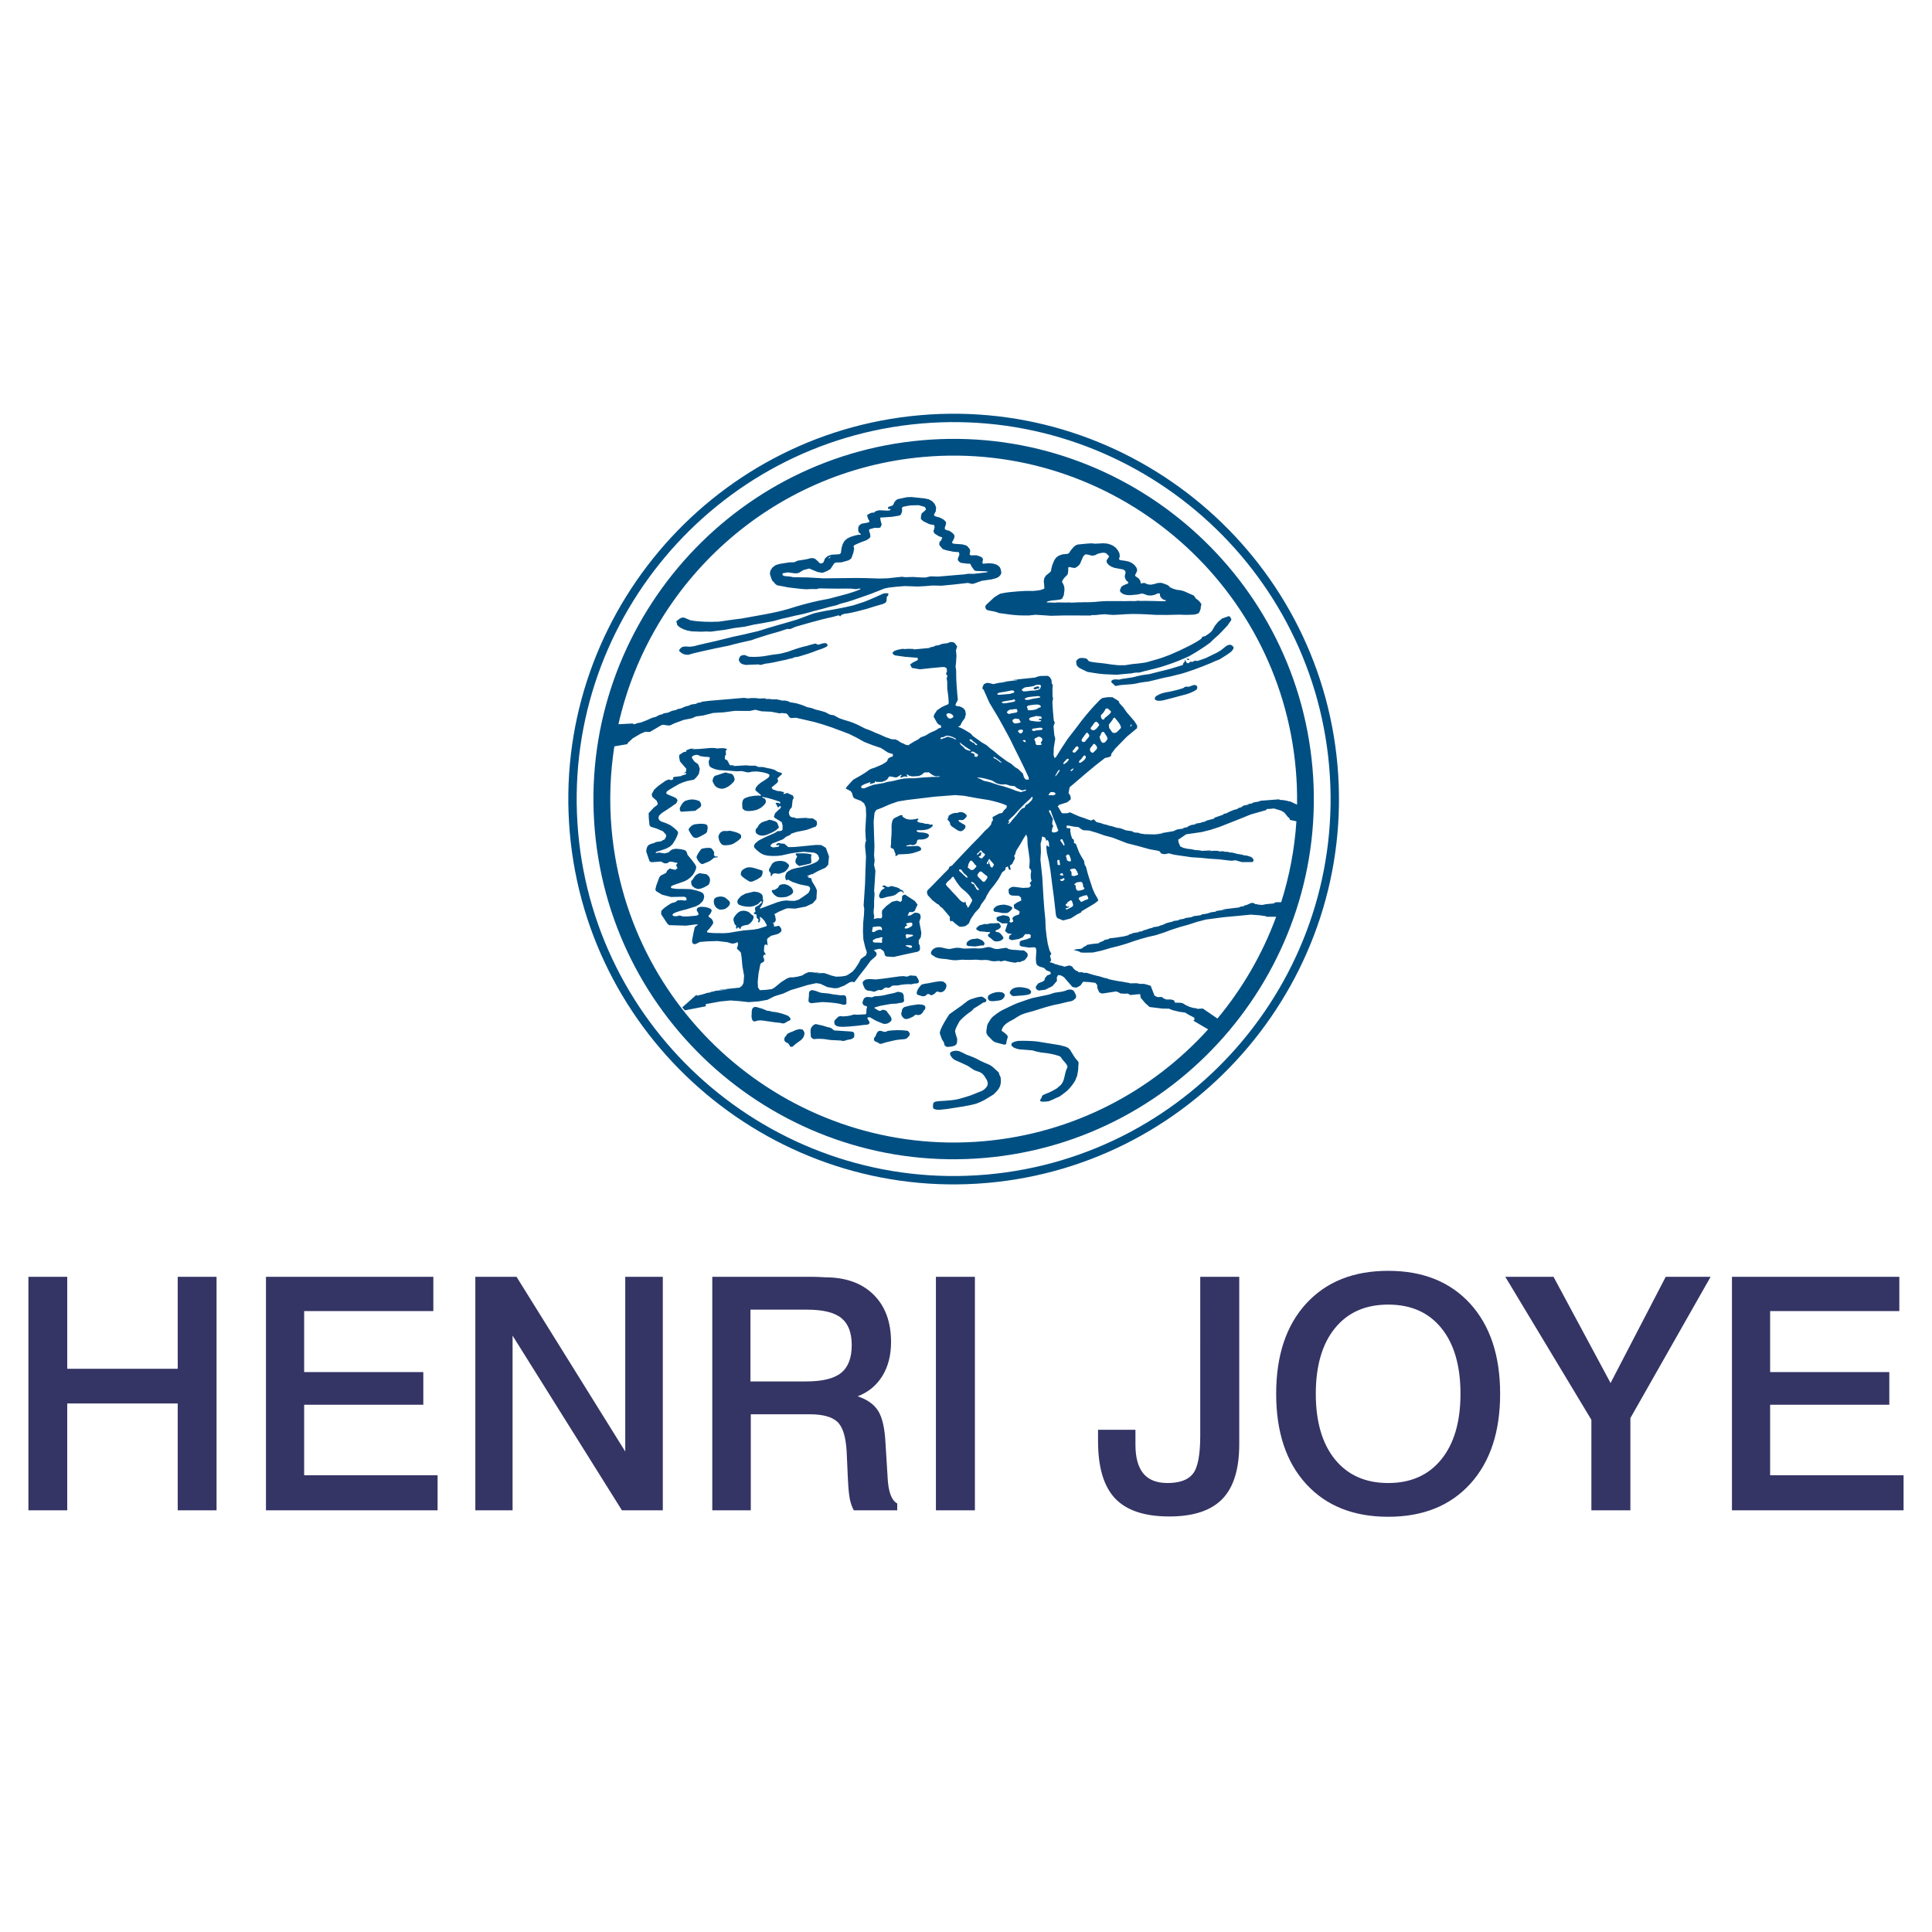 <?xml version="1.0" encoding="utf-8"?>
<!-- Generator: Adobe Illustrator 13.0.0, SVG Export Plug-In . SVG Version: 6.00 Build 14948)  -->
<!DOCTYPE svg PUBLIC "-//W3C//DTD SVG 1.0//EN" "http://www.w3.org/TR/2001/REC-SVG-20010904/DTD/svg10.dtd">
<svg version="1.0" id="Layer_1" xmlns="http://www.w3.org/2000/svg" xmlns:xlink="http://www.w3.org/1999/xlink" x="0px" y="0px"
	 width="192.756px" height="192.756px" viewBox="0 0 192.756 192.756" enable-background="new 0 0 192.756 192.756"
	 xml:space="preserve">
<g>
	<polygon fill-rule="evenodd" clip-rule="evenodd" fill="#FFFFFF" points="0,0 192.756,0 192.756,192.756 0,192.756 0,0 	"/>
	<path fill-rule="evenodd" clip-rule="evenodd" fill="#343465" d="M2.834,127.39h3.874v9.173h11.023v-9.173h3.874v23.293h-3.874
		v-10.658H6.708v10.658H2.834V127.39L2.834,127.39z M26.536,127.39h16.698v3.417H30.345v6.084h11.889v3.259H30.345v7.039h13.314
		v3.494H26.536V127.39L26.536,127.39z M47.423,127.39h4.113l10.845,17.428V127.39h3.748v23.293h-4.08L51.14,133.256v17.427h-3.716
		V127.39L47.423,127.39z M74.873,130.665v7.161h5.55c1.623,0,2.789-0.283,3.493-0.854c0.708-0.566,1.061-1.489,1.061-2.765
		c0-1.242-0.344-2.146-1.036-2.704c-0.688-0.559-1.83-0.838-3.421-0.838H74.873L74.873,130.665z M71.063,127.39h10.04
		c0.308,0,0.643,0.013,1.012,0.033c0.118,0.008,0.187,0.016,0.207,0.016c2.057,0,3.667,0.575,4.829,1.725
		c1.166,1.146,1.749,2.729,1.749,4.74c0,1.319-0.292,2.449-0.87,3.384c-0.579,0.939-1.401,1.615-2.465,2.024
		c0.947,0.308,1.631,0.789,2.048,1.449c0.413,0.66,0.66,1.732,0.733,3.219l0.207,3.335c0,0.013,0,0.021,0,0.032
		c0.064,1.453,0.384,2.34,0.963,2.655v0.681h-4.332c-0.17-0.308-0.299-0.668-0.388-1.085c-0.089-0.413-0.154-1.077-0.199-1.983
		l-0.125-2.781c-0.085-1.498-0.396-2.493-0.939-2.987c-0.542-0.498-1.466-0.745-2.761-0.745h-0.745h-5.121v9.582h-3.842V127.39
		L71.063,127.39z M93.376,127.39h3.89v23.293h-3.89V127.39L93.376,127.39z M119.749,127.39h3.891v16.683
		c0,2.497-0.563,4.327-1.692,5.484c-1.13,1.162-2.895,1.741-5.295,1.741c-2.457,0-4.255-0.6-5.392-1.793
		c-1.138-1.198-1.709-3.105-1.709-5.721v-1.137h3.732v1.485c0,1.287,0.264,2.246,0.789,2.882c0.527,0.632,1.328,0.947,2.405,0.947
		c1.21,0,2.06-0.308,2.542-0.927c0.485-0.615,0.729-1.883,0.729-3.801V127.39L119.749,127.39z M138.504,130.159
		c-2.268,0-4.036,0.781-5.312,2.348s-1.915,3.749-1.915,6.554c0,2.793,0.64,4.976,1.915,6.546s3.044,2.355,5.312,2.355
		c2.254,0,4.02-0.785,5.294-2.355c1.275-1.57,1.915-3.753,1.915-6.546c0-2.805-0.636-4.987-1.906-6.554
		C142.539,130.94,140.771,130.159,138.504,130.159L138.504,130.159z M138.504,126.791c3.456,0,6.181,1.093,8.177,3.279
		c1.991,2.189,2.987,5.185,2.987,8.99s-0.996,6.801-2.987,8.99c-1.996,2.187-4.721,3.279-8.177,3.279
		c-3.47,0-6.198-1.093-8.193-3.274c-1.992-2.183-2.987-5.178-2.987-8.995s0.995-6.812,2.987-8.994
		C132.306,127.884,135.034,126.791,138.504,126.791L138.504,126.791z M150.186,127.39h4.81l5.691,10.594l5.501-10.594h4.478
		l-8.003,14.092v9.201h-3.891v-9.031L150.186,127.39L150.186,127.39z M172.798,127.39h16.698v3.417h-12.889v6.084h11.889v3.259
		h-11.889v7.039h13.313v3.494h-17.123V127.39L172.798,127.39z"/>
	<path fill-rule="evenodd" clip-rule="evenodd" fill="#004F83" d="M91.794,41.425c21.094-1.845,39.803,13.854,41.649,34.947
		c1.846,21.094-13.854,39.803-34.947,41.649s-39.803-13.854-41.649-34.947C55.002,61.98,70.701,43.271,91.794,41.425L91.794,41.425z
		 M122.307,61.574l-0.374,0.132l-0.4,0.332l-0.33,0.404l-0.26,0.458l-0.177,0.193c-0.173,0.128-0.338,0.266-0.525,0.373
		l-0.273,0.063l-0.132,0.209c-0.665,0.477-1.42,0.808-2.151,1.167l-0.95,0.419c-0.478,0.193-0.972,0.367-1.469,0.504
		c-0.308,0.085-0.615,0.169-0.922,0.258c-0.468,0.086-0.938,0.132-1.412,0.173l-0.677,0.109l-0.687,0
		c-0.425-0.038-0.839-0.08-1.259-0.157c-0.56-0.091-1.125-0.082-1.673-0.239l-0.168-0.203l-0.114-0.079l-0.348-0.048l-0.214,0.009
		l-0.157,0.043c-0.116,0.083-0.185,0.144-0.267,0.261l0.027,0.314l0.092,0.199l0.187,0.162c0.266,0.151,0.542,0.272,0.818,0.403
		c0.746,0.128,1.508,0.259,2.265,0.257l0.658,0.031c0.491-0.058,0.985-0.096,1.479-0.14c0.231-0.056,0.476-0.098,0.713-0.072
		c0.197-0.029,0.383-0.098,0.577-0.149c0.734-0.181,1.488-0.342,2.2-0.598c0.773-0.245,1.515-0.553,2.251-0.889
		c0.722-0.412,1.414-0.843,2.083-1.339l0.475-0.457c0.477-0.376,0.851-0.839,1.273-1.268l0.371-0.537l0.013-0.11l-0.138-0.225
		l-0.092-0.071C122.511,61.498,122.412,61.535,122.307,61.574L122.307,61.574z M122.396,64.423c-0.2,0.122-0.353,0.288-0.543,0.423
		c-0.152,0.109-0.316,0.196-0.479,0.289c-0.352,0.16-0.688,0.346-1.04,0.506c-0.295,0.106-0.602,0.232-0.906,0.307
		c-0.072-0.005-0.119-0.014-0.187-0.043c-0.11,0.027-0.175,0.106-0.288,0.134c-0.072-0.012-0.157-0.032-0.227-0.01
		c-0.069,0.13-0.189,0.189-0.323,0.107c-0.062-0.095-0.104-0.218-0.197-0.289c-0.021,0.048-0.013,0.099-0.008,0.149
		c-0.036,0.107-0.131,0.124-0.163,0.222c0.03,0.097-0.031,0.124-0.115,0.158l-1.181,0.36c-0.566,0.147-1.136,0.279-1.701,0.425
		c-0.144,0.046-0.283,0.077-0.431,0.107c-0.513,0.045-1.024,0.154-1.52,0.291c-0.396,0.081-0.798,0.118-1.196,0.184
		c-0.135,0.048-0.227,0.077-0.371,0.052c-0.149-0.027-0.289-0.004-0.439,0.009c-0.083,0.03-0.119,0.042-0.172,0.114
		c-0.1,0.137,0.033,0.218,0.133,0.294c0.084,0.087,0.169,0.199,0.288,0.232c0.682-0.188,1.404-0.103,2.091-0.262
		c0.376-0.097,0.779-0.136,1.164-0.19c0.601-0.123,1.187-0.3,1.787-0.423c0.338-0.049,0.657-0.14,0.988-0.225
		c0.616-0.126,1.227-0.352,1.819-0.555c0.572-0.205,1.129-0.431,1.69-0.662c0.262-0.14,0.557-0.226,0.828-0.35
		c0.199-0.113,0.379-0.252,0.579-0.367c0.207-0.118,0.374-0.259,0.566-0.396c0.083-0.103,0.275-0.292,0.23-0.435
		c-0.084-0.154-0.227-0.267-0.408-0.251C122.562,64.339,122.489,64.38,122.396,64.423L122.396,64.423z M119.448,59.809l-0.125-0.078
		l-0.209-0.308l-1.005-0.446l-0.34-0.088l-0.38-0.046l-0.331-0.1l-0.301-0.132l-0.223-0.218l-0.356-0.146l-0.331-0.1l-0.33,0.019
		l-0.346,0.099l-0.369,0.072l-0.358-0.048l-0.17-0.104l-0.163-0.026l-0.296,0.056l-0.044-0.263l-0.149-0.224l-0.343-0.247
		l-0.032-0.116c0.085-0.141,0.148-0.256,0.2-0.413l-0.002-0.148l-0.069-0.182l-0.194-0.259l-0.254-0.195l-0.29-0.133l-0.351-0.078
		l-0.511-0.074l-0.124-0.068l0.011-0.12l0.06-0.183l-0.038-0.313l-0.143-0.274l-0.193-0.25l-0.242-0.196l-0.291-0.143l-0.331-0.099
		l-0.39-0.035l-0.822,0.042l-0.39-0.035c-0.46,0.019-0.915,0.08-1.373,0.12l-0.165,0.074l-0.173,0.114
		c-0.199,0.208-0.36,0.395-0.501,0.646l-0.143,0.092l-0.553,0.058l-0.343,0.129l-0.253,0.18l-0.182,0.253
		c-0.154,0.342-0.3,0.7-0.335,1.077l-0.085,0.126l-0.411,0.333l-0.171,0.252l-0.058,0.321c0.021,0.24,0.062,0.486,0.063,0.726
		c-0.33,0.204-0.8,0.219-1.18,0.251c-0.514-0.016-1.009,0-1.521,0.044c-0.566,0.05-1.153,0.093-1.707,0.228
		c-0.207,0.11-0.396,0.229-0.591,0.358c-0.281,0.255-0.558,0.514-0.834,0.774l-0.062,0.144l0.013,0.147l0.077,0.142l0.147,0.086
		l0.665,0.129l0.297,0.083l0.146,0.066c0.269,0.034,0.536,0.068,0.804,0.107c0.734,0.118,1.457,0.153,2.2,0.134l0.67-0.069
		c0.513,0.026,1.021,0.072,1.533,0.103c0.432-0.008,0.863-0.027,1.295-0.034c0.88,0.006,1.761,0.002,2.641,0.006l0.178-0.045
		c0.276,0.02,0.536-0.021,0.812-0.051l0.459-0.031c0.269,0.038,0.539,0.05,0.811,0.068c0.426-0.008,0.845-0.045,1.271-0.072
		c0.984-0.06,1.973,0.007,2.956,0.067c0.802,0.016,1.601,0.01,2.401-0.022c0.517,0.029,1.02,0.029,1.533-0.016l0.293-0.085
		l0.121-0.09c0.083-0.146,0.122-0.291,0.176-0.45l-0.004-0.158l0.053-0.143l-0.001-0.128
		C119.739,60.073,119.617,59.938,119.448,59.809L119.448,59.809z M119.274,68.362l-0.132-0.028
		c-0.178,0.046-0.348,0.119-0.521,0.184c-0.099,0.001-0.183,0.001-0.28-0.015c-0.133,0.012-0.174,0.073-0.276,0.143
		c-0.448,0.152-0.933,0.274-1.396,0.369c-0.326,0.048-0.661,0.112-0.966,0.243c-0.127,0.062-0.246,0.131-0.368,0.2
		c-0.113,0.145-0.212,0.272-0.009,0.396c0.244,0.122,0.561,0.052,0.815-0.002c0.635-0.163,1.268-0.326,1.898-0.502
		c0.398-0.082,0.794-0.236,1.153-0.427c0.19-0.133,0.312-0.172,0.241-0.436C119.408,68.4,119.355,68.396,119.274,68.362
		L119.274,68.362z M118.507,65.722l-0.098-0.011l-0.019,0.031c0.038,0.082,0.189,0.142,0.265,0.086
		C118.646,65.725,118.604,65.725,118.507,65.722L118.507,65.722z M116.041,59.988c-0.255-0.002-0.509-0.018-0.764-0.022
		c-0.341,0-0.68-0.01-1.021-0.02c-0.242,0.007-0.481,0.022-0.721-0.016c-0.156,0.037-0.276,0.045-0.437,0.039
		c-0.293-0.016-0.576,0.001-0.868,0.007c-0.428-0.017-0.851-0.003-1.277-0.007c-0.435-0.01-0.862,0.006-1.295,0.044
		c-0.525,0.061-1.032,0.082-1.561,0.067c-0.157,0.027-0.312,0.012-0.471,0.012l-0.737,0.035c-0.163-0.019-0.291-0.038-0.452-0.01
		c-0.32-0.018-0.637,0.005-0.956-0.016c-0.2,0.047-0.384,0.021-0.589,0.012l-0.463-0.009l0.007-0.05l0.154-0.073l0.327-0.068
		c0.321-0.028,0.64-0.049,0.954-0.124l0.111-0.079l0.153-0.33l0.07-0.55l-0.025-0.294l-0.099-0.269l-0.088-0.14l-0.032-0.126
		c0.052-0.12,0.129-0.204,0.198-0.313c0.104-0.145,0.25-0.23,0.354-0.377c0.064-0.22,0.08-0.431,0.06-0.658l0.068-0.085
		c0.222,0.018,0.411,0.112,0.641,0.092l0.305-0.205l0.165-0.192c0.108-0.249,0.2-0.497,0.321-0.739l0.146-0.171l0.135-0.052
		c0.195,0.027,0.388,0.093,0.581,0.137l0.234-0.021l0.146-0.052c0.214-0.152,0.456-0.176,0.71-0.221l0.194,0.013l0.144,0.046
		c0.091,0.087,0.181,0.175,0.27,0.263l-0.001,0.108c-0.091,0.126-0.178,0.23-0.235,0.376l0.022,0.137l0.078,0.151l0.188,0.181
		l0.226,0.128l0.267,0.105c0.298,0.064,0.595,0.117,0.895,0.169l0.138,0.097l0.073,0.102l0.011,0.128l-0.086,0.363l0.075,0.25
		l0.113,0.188l0.114,0.079l0.073,0.102l-0.066,0.095c-0.237,0.09-0.446,0.162-0.647,0.324l-0.141,0.358l0.043,0.125l0.107,0.119
		l0.227,0.138l0.285,0.074l0.334,0.02l0.735-0.064l0.463-0.1l0.153,0.026l0.421,0.151l0.345,0.02l0.327-0.059l0.372-0.161
		l0.141,0.008l0.05,0.084c-0.027,0.261,0.133,0.362,0.303,0.517l0.287,0.093l0.016,0.048
		C116.233,59.981,116.151,59.985,116.041,59.988L116.041,59.988z M112.765,72.45c-0.005-0.057,0.067-0.166,0.123-0.188
		c0.041,0.09,0.002,0.179-0.089,0.215L112.765,72.45L112.765,72.45z M111.688,72.782c-0.125,0.125-0.233,0.264-0.4,0.332
		c-0.126,0.028-0.242,0.023-0.339-0.069c-0.083-0.139-0.164-0.26-0.27-0.381c-0.031-0.069-0.02-0.121-0.038-0.194
		c-0.012-0.135-0.027-0.198,0.082-0.294c0.123-0.17,0.287-0.343,0.371-0.536c0.104-0.086,0.146-0.027,0.21,0.07
		c0.204,0.25,0.512,0.576,0.54,0.901C111.801,72.684,111.754,72.724,111.688,72.782L111.688,72.782z M110.616,71.314
		c-0.118,0.106-0.243,0.205-0.371,0.299c-0.032,0.062-0.066,0.102-0.104,0.157c-0.189,0.141-0.388-0.285-0.275-0.45
		c0.146-0.121,0.342-0.354,0.403-0.539c0.15-0.221,0.338-0.039,0.47,0.097C110.977,71.014,110.728,71.216,110.616,71.314
		L110.616,71.314z M110.409,73.862c-0.071,0.096-0.118,0.176-0.227,0.228c-0.283,0.133-0.386-0.256-0.447-0.455
		c-0.047-0.086-0.043-0.157,0.034-0.221c0.088-0.164,0.09-0.431,0.341-0.396c0.073,0.071,0.119,0.155,0.172,0.242
		c0.094,0.142,0.206,0.279,0.222,0.455L110.409,73.862L110.409,73.862z M109.385,72.697c-0.17,0.16-0.349,0.245-0.531,0.056
		c-0.112-0.086,0.021-0.203,0.082-0.284c0.093-0.136,0.194-0.265,0.287-0.401c0.154-0.088,0.195-0.072,0.315,0.052
		c0.08,0.12,0.203,0.205,0.051,0.332C109.533,72.544,109.458,72.617,109.385,72.697L109.385,72.697z M109.227,74.934
		c-0.055,0.053-0.106,0.106-0.157,0.162c-0.12,0.039-0.276-0.087-0.308-0.2c-0.089-0.326,0.201-0.367,0.288-0.628
		c0.162-0.134,0.252,0.057,0.348,0.167C109.547,74.695,109.381,74.764,109.227,74.934L109.227,74.934z M108.545,73.156
		c0.096,0.131,0.193,0.21,0.086,0.368c-0.079,0.117-0.187,0.227-0.282,0.331c-0.083,0.128-0.109,0.188-0.274,0.172
		c-0.184-0.05-0.205-0.178-0.104-0.327c0.158-0.208,0.284-0.429,0.461-0.623L108.545,73.156L108.545,73.156z M108.303,75.658
		c-0.118,0.187-0.287,0.318-0.478,0.427c-0.121,0.04-0.189,0.032-0.171-0.113c0.041-0.094,0.151-0.177,0.225-0.247
		c0.073-0.108,0.156-0.208,0.23-0.316c0.149-0.086,0.214-0.002,0.228,0.148L108.303,75.658L108.303,75.658z M107.333,75.001
		c-0.105,0.115-0.136,0.101-0.273,0.063c-0.068-0.07-0.087-0.098-0.016-0.177c0.095-0.125,0.201-0.24,0.29-0.371
		c0.195-0.163,0.387,0.108,0.205,0.259C107.478,74.859,107.406,74.928,107.333,75.001L107.333,75.001z M108.431,89.749
		c-0.136,0.049-0.272,0.092-0.393,0.173c-0.099,0.056-0.212,0.098-0.261-0.037c-0.042-0.111-0.178-0.125-0.152-0.263
		c0.025-0.059,0.056-0.073,0.108-0.108c0.191-0.062,0.383-0.172,0.585-0.189c0.155-0.038,0.18,0.051,0.219,0.178
		c0.025,0.054,0.041,0.095,0.046,0.154l-0.039,0.043L108.431,89.749L108.431,89.749z M107.011,76.838
		c-0.067,0.065-0.109,0.135-0.198,0.066c0.018-0.095,0.072-0.132,0.157-0.172c0.037-0.031,0.066-0.05,0.111-0.069l0.035,0.027
		C107.088,76.754,107.06,76.784,107.011,76.838L107.011,76.838z M107.96,88.792c-0.116,0.038-0.214,0.077-0.337,0.069
		c-0.237,0.021-0.246-0.169-0.309-0.339c0.007-0.058,0.001-0.087,0.042-0.132c-0.043-0.093-0.224-0.066-0.146-0.195
		c0.061-0.066,0.177-0.147,0.264-0.171c0.14-0.012,0.274-0.046,0.415-0.037c0.118,0.067,0.127,0.169,0.165,0.292
		c-0.006,0.13,0.019,0.224,0.124,0.305C108.231,88.73,108.065,88.754,107.96,88.792L107.96,88.792z M106.544,75.92
		c-0.052,0.057-0.121,0.157-0.187,0.194c-0.062,0.021-0.099,0.043-0.143,0.091c-0.098,0.108-0.147-0.013-0.105-0.109
		c0.077-0.114,0.194-0.194,0.272-0.31c0.076-0.083,0.158-0.116,0.254-0.042C106.643,75.821,106.591,75.863,106.544,75.92
		L106.544,75.92z M107.394,87.34c-0.174,0.066-0.336,0.106-0.495-0.017c0.022-0.182,0.043-0.369-0.138-0.472
		c-0.012-0.125,0.055-0.127,0.158-0.152c0.149-0.033,0.276-0.093,0.399,0.034c0.083,0.125,0.177,0.239,0.206,0.387
		c0.016,0.05,0.056,0.096,0.034,0.145L107.394,87.34L107.394,87.34z M106.57,85.909c-0.117-0.079-0.158-0.111-0.14-0.254
		c-0.012-0.124-0.123-0.153-0.059-0.301c0.125-0.137,0.25-0.146,0.346,0.029c0.055,0.148,0.122,0.293,0.136,0.452
		C106.832,86.008,106.69,85.943,106.57,85.909L106.57,85.909z M105.689,76.943c-0.088,0.155-0.198,0.291-0.306,0.432
		c-0.025,0.028-0.052,0.064-0.091,0.067l-0.012-0.019c0.024-0.092,0.098-0.198,0.146-0.279c0.073-0.121,0.11-0.236,0.23-0.317
		l0.074-0.006l0.004,0.039L105.689,76.943L105.689,76.943z M106.816,90.553c-0.104,0.054-0.212,0.093-0.309,0.155
		c-0.091,0.052-0.146,0.021-0.209-0.051c0.034-0.078,0.309-0.049,0.379-0.211c-0.034-0.052-0.14,0.002-0.191,0.017
		c-0.069-0.035-0.122-0.1-0.165-0.164c-0.012-0.14,0.099-0.134,0.199-0.175c-0.002-0.03-0.038-0.048-0.059-0.064
		c0.028-0.066,0.1-0.085,0.161-0.113c0.142-0.091,0.243-0.226,0.343-0.01c0.034,0.092,0.058,0.186,0.089,0.279
		C107.115,90.409,106.966,90.46,106.816,90.553L106.816,90.553z M105.938,84.067c-0.04-0.055-0.171-0.192-0.152-0.263
		c0.124-0.103,0.192-0.142,0.251,0.047c0.022,0.043,0.311,0.582,0.076,0.497C106.059,84.25,105.999,84.161,105.938,84.067
		L105.938,84.067z M105.179,79.32l-0.115,0.03l-0.206-0.021c-0.082,0.007-0.181,0.034-0.248-0.018
		c-0.004-0.038,0.097-0.139,0.124-0.179c0.026-0.08,0.083-0.094,0.161-0.113c0.188,0.012,0.36-0.01,0.426,0.2L105.179,79.32
		L105.179,79.32z M105.445,82.984l-0.124,0.05l-0.181,0.025l-0.152-0.026l-0.054-0.124c0.029-0.121,0.054-0.24,0.076-0.363
		l0.077-0.095l-0.018-0.078l-0.072-0.093c-0.035-0.216-0.001-0.358,0.059-0.558c-0.115-0.248-0.244-0.479-0.374-0.719l-0.032-0.116
		l0.08-0.066l0.103,0.07c0.161,0.492,0.355,0.981,0.567,1.453c0.055,0.171,0.107,0.334,0.183,0.498l-0.026,0.062L105.445,82.984
		L105.445,82.984z M105.718,85.974c0.009,0.104,0.057,0.223,0.039,0.323c-0.065,0.048-0.211-0.003-0.253-0.067
		c-0.004-0.046,0.015-0.083,0.011-0.129c-0.039-0.084-0.014-0.141-0.04-0.214c0.042-0.07,0.104-0.098,0.184-0.105
		C105.724,85.833,105.711,85.894,105.718,85.974L105.718,85.974z M105.804,87.32l-0.058-0.044l-0.005-0.049
		c0.098-0.072,0.19-0.165,0.296-0.056c0.006,0.066,0.057,0.128,0.039,0.194L105.804,87.32L105.804,87.32z M105.807,87.844
		l-0.072-0.092c0.126-0.011,0.224-0.036,0.322-0.117c0.107-0.062,0.174,0.046,0.141,0.146c-0.068,0.057-0.154,0.091-0.234,0.129
		L105.807,87.844L105.807,87.844z M106.662,98.729l-0.169,0.034l-0.248,0.101l-0.315,0.077l-0.699,0.101l-0.605,0.191
		c-0.538,0.11-1.077,0.221-1.612,0.339c-0.502,0.142-0.983,0.338-1.48,0.495c-0.543,0.221-1.061,0.487-1.588,0.742
		c-0.318,0.182-0.607,0.388-0.89,0.621l-0.176,0.193l-0.284,0.439l-0.106,0.247l-0.082,0.541l0.011,0.246l0.152,0.263
		c0.161,0.125,0.292,0.289,0.436,0.437l0.206,0.16c0.315,0.107,0.636,0.179,0.957,0.262l0.129-0.001l0.09-0.077
		c0.018-0.228,0.072-0.421,0.147-0.636l-0.001-0.138c-0.145-0.202-0.321-0.343-0.534-0.468l-0.071-0.072
		c0.108-0.604,0.719-0.878,1.199-1.133c0.237-0.162,0.473-0.301,0.724-0.439c0.373-0.155,0.746-0.26,1.139-0.356
		c0.897-0.276,1.774-0.582,2.703-0.74c0.312-0.074,0.624-0.148,0.936-0.229c0.229-0.04,0.37-0.04,0.539-0.206l0.141-0.121
		l0.062-0.153c-0.02-0.222-0.139-0.414-0.257-0.601c-0.111-0.064-0.164-0.105-0.29-0.122L106.662,98.729L106.662,98.729z
		 M107.258,105.536c-0.187-0.263-0.334-0.547-0.512-0.815l-0.188-0.181l-0.257-0.116l-0.561-0.148
		c-0.765-0.132-1.531-0.241-2.296-0.373c-0.621-0.059-1.238-0.072-1.861-0.054l-0.306,0.065l-0.269,0.113l-0.097,0.127l-0.012,0.109
		l0.062,0.104l0.174,0.143l0.256,0.106l0.286,0.074c0.435,0.041,0.871,0.061,1.307,0.103c0.292,0.09,0.565,0.159,0.866,0.211
		c0.619,0.059,1.258,0.151,1.845,0.362l0.114,0.069l0.22,0.307c0.176,0.203,0.388,0.403,0.476,0.66l-0.03,0.141l-0.1,0.207
		c-0.111,0.348-0.16,0.703-0.273,1.052l-0.108,0.227l-0.153,0.211l-0.409,0.352c-0.248,0.147-0.485,0.282-0.748,0.402
		c-0.219,0.088-0.444,0.164-0.652,0.274l-0.076,0.105l-0.031,0.141l-0.142,0.21l-0.002,0.109l0.093,0.07
		c0.251,0.024,0.486-0.002,0.737-0.024c0.282-0.104,0.538-0.221,0.806-0.357c0.169-0.062,0.281-0.102,0.422-0.215
		c0.213-0.149,0.414-0.301,0.613-0.469c0.316-0.293,0.588-0.642,0.812-1.01l0.203-0.502l0.101-0.572
		c0.003-0.247,0.027-0.48,0.044-0.726l-0.044-0.124C107.46,105.782,107.355,105.666,107.258,105.536L107.258,105.536z
		 M103.655,68.533l-0.091-0.061c-0.142,0.025-0.276,0.073-0.407,0.134c-0.127,0.188,0.172,0.204,0.279,0.124
		c0.09-0.098,0.238,0.052,0.259-0.111L103.655,68.533L103.655,68.533z M103.553,68.829l-0.306,0.066
		c-0.14,0.001-0.277,0.014-0.417,0.017c-0.232,0.036-0.455,0.067-0.691,0.07c-0.102-0.043-0.226-0.081-0.169-0.213
		c0.073-0.06,0.15-0.098,0.223-0.158c0.126-0.06,0.306-0.066,0.443-0.079c0.173-0.026,0.351-0.045,0.518-0.094
		c0.181-0.122,0.354-0.133,0.569-0.119c0.239,0.065,0.095,0.217,0.054,0.371C103.734,68.787,103.648,68.792,103.553,68.829
		L103.553,68.829z M103.601,69.625c-0.2,0.041-0.4,0.07-0.603,0.102c-0.185,0.06-0.617,0.195-0.771,0.018
		c0.026-0.1,0.253-0.16,0.337-0.188c0.337-0.054,0.671-0.079,1.011-0.108c0.072,0.004,0.218,0.035,0.226,0.128L103.601,69.625
		L103.601,69.625z M103.686,70.596c-0.1,0.052-0.184,0.116-0.286,0.164c-0.24,0.083-0.541,0.116-0.796,0.099
		c-0.077-0.044-0.088-0.095-0.08-0.181c-0.075-0.113-0.117-0.166,0.021-0.258c0.066-0.039,0.134-0.044,0.209-0.058
		c0.288-0.044,0.561-0.083,0.854-0.064c0.108,0.045,0.262,0.099,0.235,0.246C103.809,70.579,103.733,70.586,103.686,70.596
		L103.686,70.596z M103.708,71.711l-0.082,0.047c0.014,0.15,0.202,0.021,0.26,0.145c-0.071,0.105-0.198,0.087-0.314,0.087
		c-0.184,0.003-0.33-0.012-0.509-0.054c-0.169-0.02-0.332,0.002-0.393-0.193c0.039-0.213,0.451-0.206,0.608-0.28
		c0.098-0.056,0.152-0.029,0.258-0.003c0.193,0.005,0.423-0.047,0.386,0.243c-0.032,0.019-0.07,0.005-0.107,0L103.708,71.711
		L103.708,71.711z M103.889,74.018l-0.064,0.124c0.058,0.045,0.182,0.12,0.047,0.164c-0.114,0.025-0.245,0.04-0.362,0.032
		c-0.21-0.014-0.182-0.183-0.213-0.347l-0.064-0.123c-0.143-0.216,0.213-0.255,0.334-0.355c0.143-0.04,0.242,0.022,0.353,0.107
		C104.053,73.758,103.997,73.884,103.889,74.018L103.889,74.018z M103.552,72.861l-0.213,0.019c-0.14,0.07-0.239,0.081-0.367-0.018
		c-0.073-0.2,0.267-0.191,0.38-0.201c0.181-0.029,0.495-0.121,0.654,0.002c0.009,0.101,0.002,0.132-0.104,0.158
		C103.784,72.831,103.669,72.844,103.552,72.861L103.552,72.861z M103.001,79.699l-0.062,0.134
		c-0.116,0.127-0.247,0.255-0.376,0.369c-0.113,0.059-0.271,0.111-0.289,0.252c0.015,0.164-0.194,0.153-0.303,0.214
		c-0.061,0.053-0.114,0.104-0.168,0.163c-0.255,0.35-0.534,0.682-0.825,1.001c-0.082,0.101-0.225,0.346-0.365,0.358l-0.045-0.026
		l-0.003-0.029c0.067-0.032,0.151-0.109,0.145-0.19l-0.022-0.008l-0.041,0.023l-0.045-0.025c0.02-0.109,0.169-0.229,0.241-0.308
		c0.1-0.088,0.199-0.176,0.299-0.264c0.517-0.583,1.033-1.146,1.626-1.654c0.043-0.06,0.207-0.303,0.267-0.142L103.001,79.699
		L103.001,79.699z M102.17,74l-0.125-0.078c0.013-0.07,0.045-0.073,0.11-0.089c0.157-0.014,0.188,0.073,0.169,0.213l-0.042,0.003
		L102.17,74L102.17,74z M102.003,73.066c-0.099,0.107-0.128,0.132-0.271,0.093c-0.049-0.051-0.151-0.151-0.18-0.212
		c0.086-0.143,0.252-0.164,0.405-0.154C102.121,72.866,102.072,72.921,102.003,73.066L102.003,73.066z M101.684,72.115
		c-0.198,0.045-0.478,0.147-0.617-0.064c-0.033-0.071-0.062-0.133-0.051-0.213c0.088-0.073,0.176-0.123,0.287-0.154
		c0.109,0.04,0.241,0.037,0.357,0.048l0.179,0.32l-0.04,0.033L101.684,72.115L101.684,72.115z M102.225,78.917l-0.387,0.113
		c-0.181-0.054-0.357-0.113-0.54-0.16c-0.268-0.127-0.543-0.204-0.82-0.304c-0.279-0.1-0.547-0.168-0.836-0.233
		c-0.278-0.082-0.541-0.189-0.818-0.274c-0.227-0.062-0.447-0.119-0.679-0.158l-0.26-0.145l-0.356-0.147l-0.014-0.038
		c0.483,0.002,0.988,0.171,1.453,0.298l0.453,0.276l0.275,0.085l0.315,0.042l0.234-0.021l0.162,0.016l0.376,0.125l0.443,0.041
		l0.22,0.188l0.459,0.217l0.152,0.017l0.261-0.083l0.069,0.063l-0.039,0.043L102.225,78.917L102.225,78.917z M101.037,69.148
		l-0.293,0.084c-0.344,0.03-0.688,0.061-1.032,0.09c-0.09-0.005-0.144,0.007-0.209-0.061c-0.013-0.138,0.306-0.172,0.391-0.192
		c0.358-0.031,0.693-0.126,1.045-0.19c0.132,0.006,0.249,0.015,0.263,0.175l-0.039,0.043L101.037,69.148L101.037,69.148z
		 M101.072,70.034c-0.249,0.051-0.5,0.086-0.751,0.125c-0.126,0.011-0.303,0.036-0.383-0.085c0.042-0.096,0.382-0.126,0.471-0.14
		c0.187-0.043,0.381-0.061,0.571-0.089c0.073-0.037,0.162-0.08,0.242-0.051C101.382,69.958,101.222,69.988,101.072,70.034
		L101.072,70.034z M101.146,71.135l-0.296,0.045c-0.105,0.043-0.212,0.111-0.28-0.015c-0.032-0.016-0.073-0.033-0.11-0.03
		c-0.016-0.178,0.187-0.28,0.324-0.345c0.116-0.01,0.205,0.026,0.319-0.028l0.319-0.028c0.089,0.091,0.145,0.296-0.013,0.347
		C101.329,71.108,101.232,71.116,101.146,71.135L101.146,71.135z M99.594,56.446l-0.148-0.105l-0.354-0.107l-0.422-0.042
		l-0.597,0.052L98.01,56.13l0.068-0.322L98,55.646l-0.193-0.122l-0.386-0.124l-0.568,0.01l-0.116-0.098l0.066-0.352l-0.06-0.192
		l-0.24-0.285l-0.168-0.084l-0.34-0.089c-0.285-0.024-0.57-0.036-0.853-0.063l-0.146-0.076l0.001-0.109l0.095-0.146l0.117-0.257
		l0.027-0.18l-0.068-0.162l-0.165-0.164l-0.296-0.201l-0.263-0.056l-0.157-0.085l-0.033-0.135c0.06-0.172,0.116-0.327,0.148-0.507
		l-0.067-0.152l-0.233-0.207l-0.348-0.177l-0.34-0.089l-0.178-0.073l-0.054-0.124l0.185-0.342l0.029-0.398l-0.148-0.342
		l-0.249-0.265l-0.327-0.179l-0.405-0.093c-0.449-0.039-0.894-0.101-1.343-0.14l-0.449,0.02c-0.313,0.064-0.625,0.131-0.938,0.2
		l-0.151,0.112l-0.174,0.213l-0.069,0.194l-0.107,0.118l-0.418,0.136l-0.028,0.161l0.102,0.06l0.092-0.047l0.071,0.073l-0.088,0.097
		l-0.245,0.021l-0.787-0.04l-0.273,0.063l-0.155,0.073c-0.086,0.133-0.162,0.112-0.312,0.106l-0.188,0.066l-0.286,0.164l0.013,0.147
		l0.1,0.288l0.098,0.14l-0.009,0.139c-0.251,0.084-0.499,0.112-0.759,0.156l-0.192,0.135l-0.117,0.138
		c-0.039,0.218-0.059,0.427,0.044,0.629l0.101,0.05l0.095,0.11l-0.039,0.043l-0.204-0.002l-0.368,0.082l-0.397,0.124l-0.361,0.17
		l-0.278,0.251l-0.176,0.322l-0.107,0.365l-0.072,0.52l-0.151,0.112l-0.779,0.048l-0.385,0.133l-0.269,0.241l-0.158,0.399
		l-0.164,0.093l-0.183-0.004c-0.161-0.169-0.317-0.327-0.502-0.47l-0.241-0.058l-0.213,0.019c-0.41,0.133-0.833,0.167-1.256,0.239
		l-0.351,0.159l-0.514,0.016l-0.953,0.152l-0.396,0.124l-0.303,0.224l-0.199,0.304l-0.055,0.232l0.005,0.178
		c0.07,0.191,0.13,0.384,0.201,0.575c0.131,0.129,0.247,0.264,0.368,0.403l0.159,0.095c0.369,0.062,0.735,0.137,1.102,0.21
		c0.586,0.063,1.165,0.153,1.754,0.183c0.351-0.016,0.699-0.036,1.05-0.013l0.188-0.056l0.203-0.018
		c0.408,0.02,0.816,0.011,1.225,0.021c0.62,0.021,1.236-0.018,1.856,0.005l0.455,0.049l0.445-0.068l0.007,0.079
		c-0.434,0.193-0.899,0.338-1.354,0.474c-0.595,0.154-1.188,0.316-1.783,0.472l-0.95,0.182c-1.034,0.223-2.076,0.507-3.082,0.833
		c-1.548,0.449-3.133,0.667-4.711,0.966c-0.75,0.08-1.491,0.206-2.238,0.304c-0.938,0.044-1.884,0.027-2.812-0.129l-0.668-0.277
		l-0.235,0.011l-0.175,0.084c-0.115,0.099-0.234,0.175-0.353,0.268l0.086,0.368l0.119,0.128l0.184,0.142l0.336,0.168l0.376,0.125
		l0.425,0.081l0.958,0.035l0.502-0.024l0.463,0.019c0.464-0.062,0.924-0.131,1.39-0.181l0.96-0.183l1.019-0.129l0.915-0.208
		c0.646-0.095,1.292-0.225,1.934-0.347l0.838-0.231c0.454-0.09,0.896-0.207,1.346-0.315c0.613-0.118,1.212-0.255,1.806-0.445
		l0.893-0.226c0.479-0.142,0.959-0.271,1.448-0.374l0.395-0.153c0.812-0.184,1.586-0.478,2.37-0.75
		c0.678-0.22,1.328-0.504,1.994-0.758l0.463-0.1c0.522-0.066,1.04-0.111,1.564-0.147c0.435,0.012,0.868,0.036,1.302,0.044
		c0.492-0.013,0.972-0.055,1.461-0.099l0.924,0.019c0.385-0.034,0.764-0.088,1.149-0.111c0.486-0.042,0.968-0.124,1.455-0.167
		l0.449,0.099l0.179-0.035l0.759-0.274l1.007-0.147l0.43-0.117l0.196-0.086l0.18-0.154l0.105-0.138l0.048-0.192l-0.073-0.35
		l-0.092-0.189L99.594,56.446L99.594,56.446z M102.376,94.993c-0.091-0.089-0.156-0.151-0.283-0.172
		c-0.101-0.003-0.2-0.004-0.301-0.003c-0.378-0.059-0.753-0.022-1.126-0.119c-0.135-0.077-0.236-0.163-0.397-0.123
		c-0.123,0.03-0.235,0.028-0.36,0.051c-0.168,0.034-0.316,0.059-0.488,0.062c-0.154-0.016-0.262-0.045-0.406-0.103
		c-0.25-0.119-0.437-0.128-0.701-0.047c-0.321,0.093-0.649,0.107-0.98,0.076c-0.395-0.014-0.785,0.035-1.178,0.024
		c-0.213-0.037-0.414-0.078-0.63-0.083c-0.269,0.008-0.518,0.087-0.783,0.128c-0.244-0.016-0.454-0.064-0.687-0.128
		c-0.449-0.116-0.96-0.041-1.165,0.428c-0.049,0.226,0.085,0.276,0.248,0.384l0.216,0.139c0.293,0.125,0.588,0.157,0.905,0.167
		c0.374,0.036,0.728,0.143,1.106,0.131l0.639-0.056c0.223,0.008,0.445,0.028,0.667,0.021l0.717-0.023
		c0.26,0.025,0.504,0.055,0.765,0.032c0.153-0.003,0.322-0.003,0.474,0.018c0.064,0.018,0.125,0.04,0.188,0.062
		c0.241,0.066,0.507,0.054,0.752,0.014c0.142-0.013,0.184,0.018,0.306,0.062c0.107-0.08,0.209-0.041,0.325-0.088
		c0.118-0.01,0.204,0.026,0.316,0.062c0.242,0.062,0.495,0.1,0.742,0.143l0.189-0.046c0.092-0.062,0.189-0.021,0.299-0.016
		c0.073-0.018,0.12-0.048,0.186-0.085c0.079-0.018,0.152-0.044,0.23-0.07c0.144-0.097,0.24-0.246,0.341-0.386
		c0.051-0.138,0.046-0.233-0.021-0.363L102.376,94.993L102.376,94.993z M102.713,98.719c-0.14-0.097-0.234-0.121-0.399-0.152
		c-0.487-0.114-1.187-0.165-1.508,0.31c-0.078,0.107-0.084,0.158-0.019,0.278c0.111,0.129,0.152,0.197,0.331,0.228
		c0.419-0.036,0.839-0.05,1.257-0.109c0.158-0.039,0.353-0.036,0.456-0.179C102.936,98.919,102.841,98.832,102.713,98.719
		L102.713,98.719z M98.269,57.125l-1.115,0.127l-0.569-0.009l-0.37,0.062c-0.866,0.076-1.732,0.151-2.599,0.218l-0.774-0.021
		l-0.495,0.112l-0.44-0.001l-0.798-0.049l-0.803,0.021l-0.326-0.041l-1.414,0.153l-0.824,0.023l-1.582-0.049
		c-1.324-0.014-2.645,0.021-3.967,0.03l-1.585-0.088l-1.483-0.028l-0.295-0.063l-0.562-0.05l-0.189-0.082l-0.006-0.188l0.517-0.095
		l0.728,0.095l0.267-0.014l0.166-0.064l0.387-0.241l0.598-0.161l0.824,0.343l0.49,0.085l0.385-0.142l0.41-0.224l0.389-0.588
		l0.154-0.073l0.567-0.02l0.712-0.201l0.263-0.181l0.208-0.571l0.081-0.422l-0.063-0.231l0.097-0.117l0.526-0.234l0.686-0.258
		l0.303-0.214l0.074-0.135L86.8,53.217l-0.097-0.249l0.04-0.162l0.513-0.144l0.43,0.012l0.166-0.064l0.115-0.287l-0.09-0.289
		l-0.066-0.39l1.194-0.084l0.656-0.107l0.176-0.065l0.086-0.126l0.083-0.274l-0.018-0.334l0.13-0.1l0.697-0.13l0.824-0.022
		l0.626,0.172l0.126,0.216l-0.075,0.125l-0.359,0.308l-0.072,0.283l-0.007,0.287l0.254,0.215l0.583,0.285l0.491,0.095l0.041,0.224
		l-0.116,0.396l0.093,0.209l0.433,0.278l0.354,0.127l-0.095,0.266l-0.186,0.204l-0.019,0.278l0.336,0.405l0.365,0.126l0.71,0.146
		l0.541,0.042l0.063,0.231l-0.175,0.45l0.047,0.164l0.106,0.119l0.17,0.104l0.705,0.087l0.215,0.001l0.154,0.292l0.245,0.345
		l0.136,0.077l1.055,0.046l0.208,0.041C98.484,57.099,98.39,57.108,98.269,57.125L98.269,57.125z M99.884,76.078
		c-0.141-0.035-0.218-0.131-0.33-0.218c-0.11-0.085-0.221-0.143-0.35-0.196c-0.065-0.038-0.102-0.061-0.088-0.141
		c0.035-0.02,0.062-0.002,0.098,0.011c0.228,0.146,0.44,0.272,0.642,0.458c0.037,0.021,0.067,0.036,0.071,0.083L99.884,76.078
		L99.884,76.078z M100.497,90.315l-0.307-0.062c-0.271,0.024-0.55,0.031-0.79,0.168c-0.133,0.094-0.331,0.243-0.273,0.429
		c0.056,0.103,0.104,0.11,0.216,0.129c0.218,0.01,0.428,0.075,0.643,0.112c0.193,0.005,0.376,0.019,0.566-0.02
		c0.154-0.095,0.504-0.363,0.435-0.552C100.819,90.417,100.686,90.355,100.497,90.315L100.497,90.315z M99.787,92.265
		c-0.077-0.128-0.132-0.228-0.293-0.162c-0.234,0.021-0.461,0.014-0.695,0.021c-0.106,0.028-0.229,0.07-0.337,0.079
		c-0.136-0.023-0.232-0.031-0.363,0.021c-0.12,0.043-0.242,0.066-0.367,0.092l-0.28,0.222c-0.118,0.196-0.014,0.208,0.145,0.304
		c0.128,0.099,0.238,0.084,0.394,0.094c0.166,0.005,0.315,0.029,0.478,0.057c0.087-0.007,0.252-0.025,0.325,0.031
		c-0.012,0.065-0.045,0.082-0.098,0.117c-0.146,0.129-0.186,0.193-0.034,0.339l0.193,0.131c0.142,0.137,0.233,0.224,0.413,0.31
		c0.303,0.033,0.66-0.031,0.843-0.301c0.019-0.143-0.18-0.349-0.265-0.451l-0.207-0.16c-0.147-0.012-0.236-0.009-0.343-0.118
		c0.046-0.076,0.155-0.109,0.234-0.139c0.172-0.088,0.258-0.133,0.338-0.316L99.787,92.265L99.787,92.265z M99.093,86.415
		c-0.075,0.111-0.095,0.214-0.217,0.088c-0.075-0.058-0.097-0.116-0.104-0.208c-0.027-0.086-0.127-0.181-0.067-0.28
		c0.021-0.035,0.026-0.045,0.004-0.08c-0.095,0.008-0.074,0.213-0.125,0.288c-0.107,0.01-0.152-0.075-0.111-0.168
		c0.072-0.08,0.123-0.178,0.158-0.28c0.102-0.151,0.128-0.004,0.188,0.072c0.112,0.13,0.238,0.241,0.334,0.386
		C99.186,86.305,99.132,86.354,99.093,86.415L99.093,86.415z M100.127,99.094l-0.114-0.079c-0.332-0.078-0.661-0.039-0.98,0.076
		c-0.284,0.129-0.537,0.202-0.466,0.564c0.046,0.075,0.083,0.124,0.146,0.185c0.287,0.104,0.604,0.017,0.9-0.01
		c0.095-0.022,0.189-0.043,0.284-0.064c0.184-0.104,0.428-0.358,0.324-0.581L100.127,99.094L100.127,99.094z M97.35,74.333
		c-0.089-0.083-0.146-0.245-0.289-0.232c-0.055-0.028-0.084-0.063-0.127-0.107c-0.045-0.016-0.09-0.026-0.133-0.048
		c-0.005-0.051-0.046-0.099-0.087-0.13c0.027-0.063,0.121-0.049,0.179-0.045c0.072,0.042,0.115,0.097,0.164,0.164
		c0.142,0.109,0.303,0.21,0.427,0.338l0.015,0.048C97.437,74.355,97.419,74.348,97.35,74.333L97.35,74.333z M97.344,75.5
		c-0.108-0.034-0.189-0.032-0.11-0.149c0.011-0.087-0.004-0.129-0.089-0.16c-0.094-0.042-0.209-0.06-0.29-0.123l-0.002-0.02
		c0.276-0.205,0.458,0.133,0.693,0.197c0.061,0.09,0.02,0.142-0.034,0.22C97.473,75.532,97.416,75.506,97.344,75.5L97.344,75.5z
		 M98.189,85.407c-0.069,0.084-0.143,0.156-0.216,0.236l-0.142-0.027c-0.051-0.039-0.16-0.098-0.185-0.152
		c0.056-0.093,0.271-0.025,0.219-0.197c0.009-0.072,0.072-0.163,0.045-0.222c-0.229-0.082-0.31,0.338-0.452,0.228
		c0.024-0.138,0.209-0.232,0.292-0.342c0.098-0.145,0.13-0.081,0.228,0.02c0.04,0.129,0.209,0.176,0.292,0.271
		C98.301,85.29,98.229,85.354,98.189,85.407L98.189,85.407z M98.358,87.824c-0.108,0.119-0.143,0.201-0.312,0.126
		c-0.156-0.161-0.318-0.317-0.471-0.482c-0.068-0.103-0.075-0.171-0.003-0.277c0.119-0.176,0.238-0.361,0.437-0.157
		c0.12,0.112,0.258,0.204,0.382,0.313c0.103,0.065,0.143,0.09,0.126,0.216C98.469,87.655,98.417,87.737,98.358,87.824L98.358,87.824
		z M96.603,74.873c-0.109-0.047-0.264-0.091-0.348-0.177c-0.086-0.13-0.208-0.242-0.34-0.326c-0.072-0.056-0.082-0.095-0.112-0.178
		c-0.031-0.039-0.048-0.055-0.052-0.104l0.01-0.011c0.078,0.039,0.143,0.112,0.208,0.17c0.254,0.196,0.52,0.384,0.798,0.543
		c0.052,0.029,0.068,0.032,0.073,0.092C96.79,74.936,96.664,74.887,96.603,74.873L96.603,74.873z M98.108,93.923
		c-0.119-0.111-0.186-0.15-0.339-0.198c-0.186-0.113-0.305-0.11-0.509-0.054c-0.089,0.007-0.178,0.015-0.266,0.023
		c-0.218,0.065-0.432,0.168-0.547,0.374c-0.038,0.175-0.037,0.248,0.146,0.313c0.235,0.01,0.467,0.027,0.702,0.047
		c0.21-0.019,0.406-0.07,0.613-0.103c0.162,0.007,0.235,0.048,0.312-0.126C98.235,94.07,98.188,94.027,98.108,93.923L98.108,93.923z
		 M97.597,88.81c-0.17-0.037-0.208-0.139-0.261-0.284c-0.102-0.058-0.094-0.092-0.104-0.199c-0.025-0.068-0.073-0.102-0.14-0.126
		c-0.112-0.024-0.153-0.052-0.206-0.15c0.042-0.07,0.06-0.084,0.136-0.042c0.232,0.083,0.354,0.379,0.51,0.558
		c0.059,0.061,0.121,0.117,0.156,0.194L97.597,88.81L97.597,88.81z M97.295,86.592c-0.125,0.137-0.177,0.23-0.378,0.211
		c-0.119-0.032-0.213-0.125-0.297-0.211c-0.067-0.039-0.08-0.046-0.086-0.121l0.032-0.003l0.029-0.042
		c-0.016-0.182,0.073-0.301,0.153-0.458c0.079-0.086,0.079-0.133,0.207-0.087c0.114,0.118,0.22,0.212,0.3,0.359
		c0.037,0.038,0.074,0.066,0.116,0.099C97.483,86.426,97.364,86.517,97.295,86.592L97.295,86.592z M98.285,99.63
		c-0.11-0.085-0.187-0.144-0.317-0.199c-0.402,0.017-0.765,0.155-1.145,0.278l-0.257,0.131l-0.633,0.49
		c-0.404,0.296-0.825,0.566-1.223,0.868c-0.327,0.51-0.667,1.033-0.89,1.6l-0.062,0.282c0.079,0.213,0.151,0.429,0.228,0.643
		l0.171,0.241l0.095,0.348l0.137,0.097l0.133,0.048l0.479-0.052l0.291-0.104l0.119-0.109l0.064-0.124
		c0.008-0.142,0.028-0.276,0.028-0.418c-0.088-0.253-0.178-0.527-0.22-0.791c0.082-0.34,0.297-0.682,0.461-0.989
		c0.364-0.398,0.771-0.729,1.219-1.025l0.195-0.225c0.325-0.18,0.619-0.374,0.925-0.585l0.221-0.049
		c0.071-0.078,0.117-0.136,0.107-0.247L98.285,99.63L98.285,99.63z M98.68,106.217c-0.295-0.126-0.596-0.244-0.882-0.387
		c-0.425-0.26-0.915-0.442-1.384-0.61c-0.244-0.132-0.482-0.244-0.739-0.351l-0.283-0.044l-0.307,0.046l-0.228,0.1l-0.067,0.095
		l0,0.128l0.067,0.152l0.158,0.214l0.198,0.17c0.46,0.2,0.911,0.407,1.363,0.622c0.219,0.15,0.434,0.298,0.661,0.437l0.53,0.181
		l0.228,0.139l0.178,0.191l0.285,0.45l0.09,0.278l-0.029,0.279l-0.143,0.21l-0.188,0.185l-0.234,0.14
		c-0.378,0.148-0.753,0.302-1.13,0.454c-0.403,0.131-0.814,0.251-1.223,0.364c-0.448,0.095-0.892,0.14-1.348,0.167
		c-0.318,0.02-0.636,0.02-0.947,0.093l-0.133,0.071l-0.066,0.104c-0.032,0.162-0.029,0.282-0.015,0.446l0.083,0.091l0.243,0.078
		l0.323,0.012l0.724-0.073c0.978-0.169,1.967-0.269,2.925-0.533c0.283-0.104,0.539-0.216,0.806-0.356
		c0.312-0.2,0.639-0.373,0.947-0.578l0.364-0.377l0.153-0.211l0.118-0.238l0.063-0.263l0.019-0.278l-0.029-0.333l-0.133-0.285
		l-0.034-0.155l-0.084-0.102C99.284,106.695,99.032,106.378,98.68,106.217L98.68,106.217z M96.356,81.249l-0.095-0.101
		c-0.2-0.122-0.449-0.174-0.671-0.07c-0.108,0.044-0.152,0.043-0.267,0.023c-0.208,0.018-0.429,0.114-0.602,0.23
		c-0.091,0.052-0.096,0.16-0.117,0.257c-0.091,0.152-0.099,0.198,0.048,0.312c0.115,0.111,0.136,0.2,0.149,0.353
		c0.08,0.172,0.25,0.264,0.407,0.36c0.21,0.143,0.421,0.338,0.693,0.314c0.227-0.05,0.606-0.429,0.33-0.641
		c-0.179-0.09-0.349-0.196-0.52-0.301c-0.052-0.051-0.07-0.067-0.077-0.141c0.062-0.068,0.12-0.045,0.202-0.028
		c0.229,0.049,0.311-0.032,0.467-0.179c0.065-0.071,0.2-0.217,0.133-0.318L96.356,81.249L96.356,81.249z M96.965,89.932
		c-0.064,0.124-0.129,0.238-0.206,0.354c-0.033,0.088-0.115,0.283-0.235,0.257c-0.004-0.05-0.019-0.095-0.023-0.146
		c-0.079-0.1-0.15-0.161-0.133-0.294c-0.018-0.063-0.067-0.183-0.151-0.135l0.034,0.017l-0.006,0.06
		c-0.164,0.014-0.361-0.129-0.471-0.235c-0.25-0.301-0.521-0.581-0.794-0.86c-0.157-0.189-0.326-0.383-0.509-0.548
		c-0.054-0.081-0.104-0.116-0.094-0.219c0.107-0.2,0.304-0.338,0.473-0.486c0.071-0.091,0.124-0.179,0.226-0.237
		c0.076,0.038,0.12,0.143,0.158,0.214c0.134,0.238,0.29,0.445,0.455,0.662c0.174,0.243,0.42,0.442,0.656,0.625
		c0.217,0.189,0.426,0.428,0.563,0.682c0.047,0.071,0.083,0.081,0.09,0.17L96.965,89.932L96.965,89.932z M94.968,71.646
		l-0.156,0.053c-0.141-0.03-0.223-0.049-0.295-0.182c-0.06-0.111-0.162-0.203-0.027-0.314c0.196-0.132,0.618,0.071,0.639,0.31
		C95.091,71.574,95.027,71.605,94.968,71.646L94.968,71.646z M95.113,73.669l-0.145-0.057c-0.107-0.015-0.214-0.038-0.309-0.091
		c-0.172-0.047-0.242,0.034-0.388,0.103c-0.106,0.009-0.203,0.045-0.292,0.104c-0.06,0.017-0.08,0.024-0.139,0.002
		c-0.056-0.18,0.195-0.185,0.315-0.195c0.154-0.099,0.253-0.146,0.438-0.138c0.196,0.053,0.385,0.086,0.564,0.188
		c0.082,0.047,0.197,0.084,0.25,0.166C95.294,73.798,95.211,73.727,95.113,73.669L95.113,73.669z M96.296,87.44
		c-0.136-0.129-0.278-0.254-0.41-0.389c-0.063-0.057-0.296-0.205-0.166-0.302c0.13-0.036,0.175,0,0.246,0.107
		c0.077,0.089,0.148,0.191,0.218,0.287c0.063,0.049,0.496,0.354,0.285,0.439C96.4,87.548,96.353,87.495,96.296,87.44L96.296,87.44z
		 M93.615,77.516l-0.504-0.005c-0.629,0.021-1.25,0.08-1.877,0.134c-0.368-0.009-0.714,0.003-1.081,0.035
		c-0.335,0.059-0.651,0.134-0.979,0.224l-0.697,0.12l-0.292,0.095L87.138,78.3c-0.29,0.104-0.57,0.204-0.851,0.331l-0.202,0.028
		l-0.133-0.048l-0.042-0.105l0.045-0.103c0.243-0.173,0.534-0.261,0.817-0.349l0.107,0l-0.105,0.148l0.036,0.036
		c0.138-0.065,0.282-0.086,0.429-0.126l0.113-0.178c0.103,0.092,0.119,0.104,0.253,0.067l0.13,0.018l0.277-0.014l0.27-0.103
		l0.235-0.14l0.16-0.251l0.103-0.049c0.198,0.038,0.393,0.058,0.589,0.107l0.116-0.02c0.139-0.08,0.271-0.169,0.407-0.253
		l0.067,0.034c-0.05,0.089-0.122,0.15-0.161,0.241c0.156,0.015,0.24-0.025,0.378-0.093l0.16-0.014l0.132,0.038l0.084-0.027
		l-0.101-0.169l0.06-0.045l0.228,0.148l0.305,0.053l0.587-0.032c0.218-0.06,0.386-0.155,0.54-0.324l0.114-0.049
		c0.129,0.027,0.233-0.001,0.364-0.012l0.457,0.316l0.255,0.096l0.385-0.014l0.035,0.026L93.615,77.516L93.615,77.516z M93,82.254
		c-0.06-0.005-0.078-0.005-0.126,0.031c-0.089-0.009-0.188-0.058-0.275-0.085c-0.101-0.006-0.201-0.011-0.302-0.013l-0.133-0.047
		c-0.187-0.067-0.396-0.023-0.57-0.138c-0.101-0.078-0.139-0.104-0.016-0.186c0.048-0.053,0.089-0.108,0.008-0.149
		c-0.431,0.1-1.052,0.214-1.415-0.113c-0.047-0.028-0.102-0.046-0.137-0.087c0.01-0.055,0.017-0.073,0-0.128
		c-0.159-0.057-0.3,0.043-0.441,0.108c-0.096,0.047-0.194,0.09-0.288,0.144c-0.41,0.147-0.355,0.928-0.351,1.266
		c-0.013,0.264-0.005,0.521-0.039,0.784c-0.029,0.254,0.01,0.504-0.041,0.755c-0.013,0.144-0.044,0.171,0.107,0.238
		c0.116,0.034,0.159,0.043,0.207,0.16c0.03,0.134,0.09,0.25,0.15,0.372c0.007,0.084,0.009,0.146-0.001,0.228l0.023,0.018
		c0.116-0.029,0.183-0.074,0.253-0.17c0.4-0.015,0.797-0.019,1.195-0.075c0.337-0.048,0.644-0.167,0.962-0.282
		c0.174-0.071,0.177-0.273,0.021-0.368c-0.124-0.095-0.173-0.115-0.332-0.119c-0.333,0.029-0.661,0.047-0.995,0.038l-0.045-0.026
		l-0.002-0.029c0.105-0.061,0.242-0.049,0.357-0.09c0.054-0.031,0.077-0.042,0.128-0.001c0.174,0.077,0.327,0.008,0.475-0.091
		l0.076-0.115c0.032-0.146,0.029-0.286,0.197-0.324c0.331,0.012,0.91-0.002,1.039-0.387c-0.027-0.313-0.729-0.317-0.94-0.323
		c-0.09-0.028-0.214-0.047-0.288-0.104c-0.012-0.137,0.098-0.139,0.205-0.117c0.447,0.013,1.163-0.021,1.407-0.479L93,82.254
		L93,82.254z M94.332,98.099l-0.229-0.168l-0.303-0.033c-0.406,0.036-0.796,0.122-1.195,0.203c-0.231,0.033-0.443,0.059-0.664,0.138
		c-0.156,0.138-0.679,0.794-0.405,1.004c0.161,0.058,0.325,0.098,0.485,0.155c0.159,0.007,0.317-0.008,0.417-0.145
		c0.118-0.104,0.156-0.108,0.296-0.046c0.196,0.188,0.372,0.013,0.55-0.098c0.104-0.135,0.154-0.205,0.329-0.167l0.133,0.047
		c0.349,0.075,0.643-0.271,0.678-0.593C94.433,98.246,94.416,98.216,94.332,98.099L94.332,98.099z M88.374,59.187l-0.213,0.019
		c-0.645,0.3-1.289,0.587-1.954,0.843c-0.36,0.122-0.725,0.23-1.085,0.352c-0.621,0.149-1.246,0.283-1.875,0.392
		c-0.679,0.106-1.358,0.234-2.026,0.395c-0.584,0.197-1.151,0.438-1.736,0.636c-1.288,0.392-2.591,0.726-3.87,1.149l-0.778,0.177
		c-0.57,0.151-1.15,0.256-1.726,0.388l-1.733,0.428c-0.715,0.163-1.436,0.312-2.145,0.504l-0.403,0.055l-0.378-0.026l-0.256,0.012
		l-0.177,0.065c-0.122,0.101-0.198,0.169-0.273,0.311l0.062,0.103l0.209,0.18l0.301,0.132l0.356,0.028
		c0.483-0.156,0.987-0.258,1.48-0.376c0.854-0.192,1.711-0.376,2.571-0.541c0.744-0.209,1.496-0.373,2.249-0.543
		c0.581-0.224,1.183-0.38,1.773-0.58c0.352-0.104,0.705-0.203,1.058-0.3l0.719-0.241l0.237,0.009l0.148-0.023l0.444-0.197
		c0.494-0.15,0.993-0.277,1.486-0.427c0.741-0.205,1.496-0.403,2.247-0.562l0.576-0.159l0.089,0.032l0.049,0.075l0.062-0.025
		l0.046-0.093c0.188-0.116,0.398-0.167,0.618-0.173c0.651-0.105,1.296-0.293,1.935-0.456c0.55-0.174,1.095-0.35,1.652-0.5
		l0.195-0.096l0.108-0.108l0.04-0.162l0.014-0.328l0.109-0.108l0.063-0.134l-0.018-0.087l-0.067-0.034L88.374,59.187L88.374,59.187z
		 M91.943,100.225l-0.356-0.019c-0.469,0.067-0.931,0.126-1.381,0.279l-0.119,0.109c-0.099,0.108-0.105,0.205-0.12,0.347
		c-0.092,0.211-0.055,0.335,0.077,0.517c0.11,0.135,0.191,0.21,0.373,0.215c0.248-0.021,0.46-0.151,0.687-0.248
		c0.135-0.094,0.209-0.245,0.394-0.163c0.337,0.058,0.526-0.15,0.66-0.423c0.041-0.057,0.087-0.085,0.127-0.14
		c0.07-0.118,0.042-0.214-0.008-0.336C92.183,100.273,92.067,100.254,91.943,100.225L91.943,100.225z M90.846,92.474l-0.246,0.13
		c-0.096,0.018-0.302,0.089-0.356-0.028c0.035-0.081,0.095-0.129,0.143-0.2c0.05-0.029,0.117-0.01,0.156-0.053
		c-0.034-0.04-0.041-0.053-0.092-0.071c-0.134-0.138,0.063-0.154,0.157-0.162c0.239-0.066,0.457-0.11,0.416,0.211
		C90.991,92.398,90.933,92.42,90.846,92.474L90.846,92.474z M90.889,93.448l-0.292,0.104c-0.042,0.031-0.11,0.094-0.165,0.074
		c-0.024-0.066-0.031-0.126-0.049-0.193c-0.062-0.115-0.019-0.164,0.076-0.234c0.102,0.014,0.203,0.026,0.304,0.042
		c0.073,0,0.371-0.012,0.333,0.129L90.889,93.448L90.889,93.448z M91.166,97.348l-0.335-0.03c-0.172,0.045-0.278,0.149-0.462,0.11
		c-0.201-0.072-0.435-0.021-0.645-0.013c-0.785,0.101-1.567,0.235-2.355,0.305c-0.3-0.009-0.595-0.072-0.892-0.012l-0.146,0.043
		c-0.103,0.09-0.228,0.126-0.266,0.271c0.019,0.218,0.111,0.401,0.212,0.594c0.098,0.137,0.2,0.197,0.363,0.226
		c0.183,0.005,0.338,0.046,0.513,0.094c0.234,0.021,0.412-0.23,0.684-0.149c0.254,0.017,0.336-0.247,0.567-0.267
		c0.156,0.033,0.276,0.077,0.416-0.027c0.116-0.077,0.141-0.15,0.297-0.164c0.151-0.013,0.296,0.004,0.45-0.01
		c0.215-0.047,0.415-0.085,0.635-0.104c0.217-0.007,0.439-0.045,0.654-0.008c0.095,0.006,0.221-0.043,0.316-0.067
		c0.139-0.013,0.281-0.013,0.414-0.056c0.182-0.123,0.056-0.312-0.019-0.463c-0.042-0.07-0.071-0.135-0.125-0.196
		C91.377,97.328,91.27,97.354,91.166,97.348L91.166,97.348z M90.67,94.505l-0.168-0.084c-0.066-0.004-0.101-0.005-0.154-0.046
		l-0.001-0.02c0.086-0.095,0.343-0.047,0.458-0.04c0.107,0.027,0.239,0.04,0.177,0.182C90.891,94.63,90.786,94.566,90.67,94.505
		L90.67,94.505z M89.693,88.621c-0.182-0.086-0.343-0.132-0.541-0.17c-0.127-0.046-0.172-0.065-0.303-0.033
		c-0.202,0.115-0.338,0.096-0.519-0.043c-0.097-0.06-0.247-0.046-0.295,0.065c0.044,0.096,0.202,0.068,0.238,0.147
		c-0.092,0.101-0.224,0.128-0.313,0.226c-0.123,0.168-0.241,0.375-0.26,0.586c0.078,0.342,0.342,0.211,0.582,0.146
		c0.278-0.1,0.552-0.107,0.832-0.181c0.187-0.071,0.314-0.147,0.458-0.288c0.144-0.126,0.272-0.169,0.461-0.129
		c0.057,0.073,0.047,0.118,0.081,0.19l0.031-0.013c0.042-0.159-0.042-0.286-0.19-0.339c-0.104-0.015-0.124-0.008-0.18-0.093
		L89.693,88.621L89.693,88.621z M69.479,99.255l-1.413,1.251l0.268,0.297l2.082-0.407l0-0.215l1.437-0.264l1.032-0.101l0.918,0.068
		l0.889,0.1l1.013-0.078l0.866-0.155l0.709-0.358l0.857-0.263l0.743-0.342l1.714-0.516l0.843-0.183l0.413,0.063l0.683,0.325
		l0.675,0.119l0.364-0.013l0.644-0.244l0.54-0.323l0.22-0.069l0.272,0.046c0.379-0.529,0.787-1.033,1.185-1.547l0.431-0.591
		l0.518-0.46l0.083-0.166l-0.026-0.175l-0.259-0.264l0.431-0.107l0.224-0.02l0.251,0.176l0.106,0.109l0.109,0.386l0.148,0.096
		l0.702,0.047c0.805-0.175,1.603-0.37,2.411-0.527l0.163-0.103l0.072-0.155l-0.034-0.382l-0.099-0.149l0.002-0.346l0.199-0.304
		l0.058-0.44l-0.204-1.099l0.143-0.447l-0.059-0.312l-0.159-0.104l-0.187-0.043l-0.204-0.002l-0.417,0.264l-0.287,0.035l0.172-0.371
		l0.333,0.01l0.204-0.117l0.288-0.638l-0.29-0.37l-0.955-0.618l-0.169,0.035L90,89.424l-0.017,0.427l-0.149,0.132l-0.354-0.127
		l-0.474,0.111l-0.595,0.438l-0.402,0.43l-0.018,0.288l0.026,0.304l-0.079,0.195l-0.388-0.016l-0.379,0.083l0.053-0.252l-0.061-0.33
		l0.005-0.317l0.039-0.29l0.006-0.672l0.042-0.626l-0.042-0.352c0.053-0.656,0.084-1.312,0.128-1.968l-0.137-0.582l0.058-0.439
		l-0.055-0.509l0.038-0.913c-0.037-0.831-0.055-1.662-0.079-2.494l0.08-0.807l0.089-0.206l0.127-0.14l0.551-0.207l0.754-0.333
		l0.822-0.289l0.91-0.148c0.915-0.099,1.825-0.228,2.739-0.329l2.046-0.159l0.908,0.069c0.834,0.168,1.664,0.306,2.505,0.433
		c0.589,0.145,1.209,0.276,1.754,0.548l-0.033,0.23l-0.258,0.24l-0.171,0.262l-0.295,0.056l-0.667,0.355l0.04,0.333l-0.117,0.128
		l-0.072,0.283l-0.252,0.309l-0.378,0.339c-0.415,0.473-0.852,0.916-1.297,1.359c-0.66,0.696-1.328,1.381-1.974,2.09l-0.248,0.111
		l-0.107,0.247c-0.715,0.688-1.376,1.423-2.09,2.11l-0.057,0.213l0.088,0.269l0.463,0.503l0.472,0.364l0.168,0.084l0.11,0.148
		l0.289,0.232l0.706,0.837l-0.01,0.248l0.061,0.203L95,91.873l0.36,0.314l0.333,0.248l0.207,0.031l0.413-0.066l0.342-0.257
		l0.206-0.472l0.409-0.6l0.459-0.504l0.164-0.34l0.422-0.571l0.134-0.308l0.31-0.511l0.455-0.564l0.42-0.59l0.351-0.653l0.312-0.245
		l0.033-0.24l0.227-0.099l0.09,0.289l0.199,0.062l-0.092-0.437l0.222-0.158l0.284-0.559l-0.078-0.27l0.096-0.137l0.099-0.345
		l0.377-0.597l0.363-0.634l0.265-0.409l0.112,0.306l0.033,0.749l0.192,1.337l0.01,0.355l-0.045,0.597l0.118,0.118l0.08,0.181
		l-0.052,0.39l0.021,0.364l0.074,0.241l-0.186,0.204l0.12,0.276l-0.198,0.186l-0.598,0.032l-0.954-0.114l-0.211,0.048l-0.163,0.093
		l-0.116,0.148l0.032,0.363l0.108,0.139l0.179,0.083l0.711,0.027l0.208,0.169l0.037,0.303l-0.402,0.183l-0.354,0.249l0.051,0.341
		l0.406,0.221l0.139,0.117l-0.062,0.272l-0.405,0.144l-0.163,0.104l-0.105,0.147l0.103,0.308l-0.235,0.129l-0.183-0.123l0.096-0.137
		l-0.081-0.309l-0.203-0.111l-0.403-0.073l-0.545,0.146l-0.14,0.121l0.055,0.262l0.53,0.29l0.536-0.007l-0.256,0.764l0.279,0.242
		l0.424,0.062l-0.256,0.141l-0.07,0.303l0.139,0.116l0.198,0.052l0.644-0.116l0.395-0.163l0.25-0.318l0.429-0.008l0.139,0.107
		l-0.031,0.259l-0.405,0.154l-0.535,0.136l-0.14,0.121l-0.004,0.326l0.14,0.116l0.805,0.127l0.522-0.036l0.158,0.085l0.039,0.323
		l-0.046,0.706l0.027,0.433l0.059,0.182l0.129,0.118l0.201,0.101l0.396,0.114l0.258,0.254l0.366,0.136l0.062,0.212l-0.383,0.162
		l-0.213,0.266l-0.027,0.171l-0.129,0.13l-0.527,0.224l-0.229,0.326l0.015,0.167l0.119,0.138l0.178,0.073l0.637-0.085l0.72-0.359
		l0.447-0.523l-0.019-0.335l0.119-0.237l0.259,0.017l0.327,0.179l0.847,0.974l0.242,0.068l0.225-0.01l0.347-0.198l0.258-0.369
		l0.626,0.034l0.597,0.076l0.179,0.212l0.029,0.334l0.16,0.361l0.14,0.116l0.207,0.041l1.355-0.207l0.166,0.054l0.292,0.152
		l0.463,0.02l0.224-0.02l0.292,0.151l0.958-0.093l0.064,0.37l0.442,0.524l0.443,0.396l1.269,0.156l0.666,0.011l0.356,0.146
		l0.658,0.16l0.598,0.086l0.352,0.217l0.55,0.277l0.03,0.225l-0.121,0.081l1.48,0.871c-5.602,6.193-13.454,10.378-22.396,11.16
		c-18.801,1.645-35.477-12.348-37.122-31.148c-0.246-2.811-0.14-5.574,0.277-8.247l1.294-0.221l0.049-0.124l0.497-0.458l0.765-0.452
		l0.476-0.2l0.463,0.019l1.122-0.662l0.209-0.058l0.446,0.07h0.225l0.464-0.219l0.915-0.337l0.812-0.16l0.413-0.184l0.701-0.091
		l1.007-0.256l1.067-0.064l1.071-0.143l1.514,0.006l0.547-0.117l0.625,0.153l0.969,0.043l0.84,0.164l0.201-0.037l0.466,0.048
		l0.162,0.134l0.102,0.189l0.173,0.133l0.544-0.028l1.829,0.423l0.881,0.259l0.873,0.29l1.665,0.625l0.785,0.386l0.745,0.419
		l0.822,0.323l0.862,0.29l0.706,0.462l0.485,0.146l-0.002,0.218l-0.27,0.103l-0.164,0.094l-0.122,0.198l0.015,0.048
		c-0.156,0.171-0.347,0.264-0.546,0.384L87.247,76.6l-0.313,0.097l-0.206,0.107c-0.498,0.391-1.06,0.678-1.608,0.991l-0.607,0.666
		l-0.143,0.21l0.506,0.262l0.123,0.177l0.136,0.453l0.183,0.123l0.577,0.216l0.323,0.258l0.163,0.391l0.035,0.768l-0.083,1.5
		l0.041,0.827l0.033,0.254l-0.064,0.124l-0.042,0.379L86.4,85.44c-0.038,0.912-0.07,1.823-0.093,2.736
		c-0.039,0.724-0.102,1.444-0.143,2.167l0.059,0.311L86.2,91.249l-0.079,0.818l-0.023,0.842l0.039,0.807l0.172,0.746l0.178,0.557
		l-0.083,0.284l-0.515,0.371l-0.248,0.476l-0.323,0.483l-0.253,0.299l-0.455,0.316l-0.227,0.108l-0.455,0.069l-0.524,0.017
		l-0.472-0.117c-0.239-0.095-0.47-0.176-0.719-0.243l-0.653,0.018l-0.066-0.024l0.359-0.061l-0.523,0.026L81.017,97l-0.355-0.008
		l-0.341,0.149l-0.295,0.184l-0.451,0.118l-0.423,0.066l-0.301-0.003l-0.323,0.107l-0.6,0.378l-0.63,0.521l-0.286,0.173
		l-0.616,0.074l-0.587,0.031l-0.185-0.271l-0.027-0.562l0.079-0.817l0.193-0.985l0.365-0.239l0.006-0.178l-0.048-0.184L76.132,95.5
		l0.076-0.234l0.202-0.027l-0.189-0.319l0.023-0.467l0.058-0.193l0.137-0.032l0.149,0.106l-0.06-0.558l0.051-0.153l0.353-0.258
		l0.692-0.189l0.223-0.148l0.126-0.149l-0.045-0.273l-0.215-0.248l-0.273,0.063l-0.256,0.013l0.064-0.124l-0.092-0.071l0.09-0.067
		l-0.18-0.103l0.222-0.04l0.12-0.228l-0.072-0.448l-0.087-0.141l0.471-0.259l0.704-0.299l0.211-0.038l0.69,0.039l1.055-0.201
		l0.691-0.317l0.381-0.429l0.052-0.874l-0.148-0.343l-0.338-0.553l-0.093-0.328l-0.357-0.038l0.187-0.065l-0.234-0.098l0.393-0.173
		l0.148-0.023l0.521-0.292l0.784-0.355l0.265-0.29l0.077-0.836l-0.311-0.853l-0.464-0.276l-0.527-0.013l-2.149,0.208l-0.6,0.013
		l-0.405-0.34l-0.27-0.016L77.667,84.1l-0.235,0.129l0.076,0.132l0.26-0.092l-0.099,0.216l-0.542,0.067l-0.246-0.107l0.019-0.15
		l0.159-0.142l1.058-0.419l0.331-0.266l0.362-0.15l0.127-0.14l0.521-0.174l1.033-0.209l0.915-0.337l0.119-0.238l-0.048-0.302
		l-0.332-0.238l-0.121-0.039l-0.566,0.03l0.05-0.034l0.328-0.058l-1.506,0.072l0.081-0.056l-0.391-0.055l-0.179-0.083l-0.087-0.141
		L78.7,81.064l0.103-0.295l0.194-0.234l0.086-0.729l0.103-0.177l-0.065-0.251c-0.191-0.087-0.38-0.178-0.571-0.266l-0.366,0.111
		l-0.019-0.098l0.108-0.108l-0.376-0.007l0.199-0.057l-0.518-0.034l-0.486-0.165l-0.113-0.188l0.57-0.475l0.092-0.176l-0.086-0.25
		l0.495-0.468l-0.138-0.106l-0.286-0.074l-0.362-0.215l-0.331-0.1c-0.273-0.051-0.54-0.106-0.809-0.176l-0.484-0.007l-0.135-0.077
		l-0.187-0.053l-0.879,0.008l0.381-0.063l-1.687,0.098l0.008-0.03l0.179-0.045l-0.494-0.006l-0.269-0.5l-0.236-0.118l0.007-0.287
		l0.103-0.177l-0.029-0.333l0.141-0.229l-0.44-0.001l0.37-0.062l-0.152-0.016l-0.875,0.047l-0.079-0.042l-0.44-0.011l-1.171,0.102
		l-0.76,0.027l0.19-0.037l-0.002-0.029l-0.32,0.018l-0.415,0.165l0.042,0.115l-0.295,0.056l-0.416,0.273l-0.023,0.219l0.08,0.428
		l0.646,0.754l-0.05,0.291l-0.246,0.13l0.288-0.025l-0.051,0.153l-0.367,0.101l-0.101,0.068l-0.659,0.077l-0.155,0.063l0.036,0.165
		l-0.206,0.098l-0.252-0.067l-0.281,0.104l-0.748,0.53l-0.418,0.373l-0.25,0.457l0.043,0.253l0.455,0.415l0.113,0.307l-0.096,0.137
		l-0.292,0.213l-0.529,0.57l0.013,0.513l0.069,0.676l0.123,0.167l0.595,0.185l0.613,0.262l0.319,0.338l0.007,0.207l-0.138,0.269
		l-0.309,0.146l0.003,0.04l-0.552,0.078l-0.185,0.095l-0.345,0.1l-0.196,0.096l-0.1,0.088l-0.109,0.217l-0.056,0.341l0.333,0.979
		l0.191,0.102l0.948-0.073l0.349,0.187l0.299-0.017l0.16-0.132l0.212-0.029l0.646,0.141l-0.153,0.211l0.145,0.304l-0.232,0.168
		l-0.548-0.13l-0.231,0.178l-0.138,0.259l-0.524,0.263l-0.146,0.171l-0.303,0.827l-0.094,0.394l0.079,0.161l0.589,0.354l0.889,0.229
		l1.317-0.026l0.2,0.081l0.054,0.243l-0.188,0.065l-0.337-0.049l-0.384,0.023l-0.2,0.166l-0.419,0.116
		c-0.365,0.228-0.725,0.438-1.006,0.77l-0.014,0.337l0.644,0.972l0.17,0.113l1.668,0.052l0.891-0.118l0.321-0.008l-0.34,0.277
		c-0.112,0.437-0.188,0.875-0.271,1.318l0.021,0.235l0.141,0.136l0.203-0.008l0.401-0.203l0.745-0.065l1.028-0.031l0.965,0.113
		l0.496,0.145l0.254-0.032l0.312-0.116l0.014,0.285l-0.107,0.365l0.268,0.244l0.131,0.156l0.076,0.498l0.073,0.833l0.172,0.982
		l-0.057,0.698l-0.127,0.268l-0.261,0.21l-1.861,0.193l-0.189,0.046l0.714-0.053l0.088,0.021l-1.405,0.133l0.27,0.017l-0.445,0.059
		l-0.092,0.058l-0.359,0.061c-0.321,0.126-0.639,0.194-0.974,0.273L69.479,99.255L69.479,99.255z M121.464,101.62l-1.457-0.999
		l-0.558,0.033l-0.069-0.053l-0.325-0.041l-0.396-0.113l-0.336-0.158l-0.316-0.19l-0.252-0.057l-0.526-0.004
		c-0.037-0.08-0.053-0.169-0.106-0.237l-0.297-0.083l-0.462,0.001l-0.288-0.113l-0.141-0.136l-0.461,0.011l-0.292-0.152
		l-0.375-0.976c-0.222-0.071-0.433-0.141-0.66-0.189l-0.516-0.004l-0.025-0.037l-0.26-0.027l-0.6,0.014l-0.111-0.05
		c-0.229-0.032-0.45-0.066-0.676-0.119c-0.441-0.047-0.884-0.147-1.319-0.24l-0.135-0.067l-0.317-0.07l-0.529-0.162
		c-0.417-0.079-0.826-0.21-1.23-0.337l-0.398-0.014l-0.017-0.058l-0.405,0.015l-0.074-0.102l-0.211-0.081l-0.197-0.171l-0.146-0.204
		l-0.158-0.095l-0.185-0.023l-0.462,0.12l-0.179-0.083l-0.338-0.06l-0.123-0.059l-0.274-0.065l-0.234-0.108l-0.296-0.073l0.144-0.19
		l-0.114-0.455l0.133-0.2l-0.179-0.33l-0.175-0.637l-0.118-0.741l-0.099-0.881l-0.03-0.837c-0.162-1.417-0.221-2.84-0.309-4.262
		l-0.18-1.685l0.046-0.824l-0.026-0.798c0.076-0.244,0.127-0.461,0.152-0.715l0.277,0.114l0.088,0.141l0.037,0.175l0.154-0.073
		l0.119,0.257l0.027,0.432l-0.112-0.049l-0.14-0.126l-0.034,0.22l0.06,0.558l0.189,0.813l0.154,0.906
		c0.111,0.923,0.235,1.844,0.359,2.765l0.189,1.673l0.049,0.193l0.11,0.159l0.567,0.227l0.766-0.206l0.65-0.413l0.36-0.169
		l0.074-0.135l1.285-0.765l0.371-0.299l-0.072-0.211l-0.265-0.451l-0.228-0.514c-0.225-0.716-0.49-1.422-0.65-2.157l-0.151-0.264
		l-0.053-0.361l-0.274-0.44l-0.231-0.435l-0.308-0.813l-0.203-0.111l0.016-0.199l-0.044-0.134l-0.137-0.087l-0.129-0.364
		l-0.065-0.39l0.009-0.258l-0.38-0.056l0.012-0.229l0.204,0.002l0.567,0.109l0.39,0.035l0.456,0.306l0.637,0.043l0.782,0.229
		l0.741,0.261l0.791,0.208l1.455,0.564c0.761,0.186,1.511,0.383,2.263,0.603l0.785,0.139l0.198,0.061l0.136,0.196l0.101,0.05
		l0.262,0.046l0.421-0.086l0.549,0.14l1.739,0.253l0.874,0.052l0.898,0.089l0.917,0.058l1.258,0.147l0.425-0.047l0.627,0.182
		l1.094-0.007l0.089-0.215l-0.147-0.214l-0.137-0.087l-0.396-0.124l-0.26-0.026c-0.232-0.083-0.456-0.112-0.699-0.146l-0.473-0.126
		l-0.292-0.024l-0.188-0.053l-0.312-0.012l-0.123-0.049l-0.566,0.02l0.145-0.062l-0.494-0.006l-0.533,0.037l0.285-0.054
		l-0.205-0.012l-0.77,0.038c-0.22-0.06-0.435-0.07-0.661-0.081l-0.438-0.09l-0.313-0.032l-0.427-0.091l-0.324-0.149l-0.178-0.439
		l-0.021-0.235c0.262-0.175,0.526-0.345,0.779-0.533l1.568-0.227l0.893-0.226l0.834-0.271c1.048-0.42,2.103-0.813,3.142-1.253
		l1.561-0.443l0.044-0.103c0.244-0.012,0.483-0.021,0.726-0.054l0.716,0.214l0.317,0.19l0.349,0.434l0.162,0.134l0.049,0.165
		l0.648,0.141c-0.181,2.782-0.7,5.487-1.519,8.07l-0.562,0.01l-0.19,0.114l-0.787,0.079l-0.337,0.069l-0.537-0.002l0.072-0.036
		l0.425-0.047l-0.621,0.015l-0.258-0.126l-0.183-0.004l-0.444,0.197l-0.325,0.078l0.109,0.03l-0.465,0.08l-0.091,0.067l-1.529,0.183
		l-0.21,0.048l0.438-0.019l-1.049,0.151l0.047,0.055l-0.487,0.062l-0.418,0.136l-0.614,0.093l0.11,0.03l-0.189,0.046l-0.636,0.085
		l-0.206,0.097l-0.722,0.103l0.1,0.031l-0.707,0.131l0.1,0.041l-0.583,0.081l-0.101,0.068c-0.317,0.062-0.641,0.128-0.918,0.298
		l-0.283,0.084l-0.196,0.086l-0.571,0.09l0.014,0.038c-0.216,0.057-0.437,0.097-0.638,0.194l-0.221,0.049l-0.278,0.133l-0.362,0.021
		l0.108,0.011L113.64,93l-0.604,0.092l-0.143,0.082l-0.296,0.055l0.068,0.053l-0.503,0.133l-0.794,0.128l-0.689,0.08L110.6,93.7
		l-0.4,0.075l-0.059,0.074l-0.538,0.225l0.067,0.034l-0.724,0.073l-0.527,0.095l-0.017,0.061l-0.298,0.145l-0.059,0.074
		l-0.184,0.105l-0.416,0.036l-0.336,0.079l0.527,0.142l0.192,0.112l0.355,0.019l0.868-0.017l0.884-0.196l0.857-0.253l0.851-0.212
		l0.753-0.224c0.943-0.331,1.906-0.644,2.889-0.836l0.762-0.245l0.811-0.298l0.835-0.271l0.88-0.245l0.835-0.271l0.892-0.236
		l1.781-0.235c0.905-0.09,1.811-0.159,2.714-0.257l0.907,0.069l0.598,0.086l0.029,0.053l0.994,0.004
		C125.959,95.18,123.967,98.612,121.464,101.62L121.464,101.62z M129.407,80.279c-0.308-0.139-0.576-0.265-0.742-0.343l0.005,0.037
		l-0.286-0.083l-0.338-0.06l-0.378-0.026l-0.048-0.056l-1.854,0.143l-0.207,0.087l-0.497,0.083l-0.173,0.104l-0.486,0.083
		l0.216,0.021l-0.559,0.108l-0.212,0.157l-0.376,0.112l0.037,0.056l-0.379,0.092c-0.265,0.1-0.51,0.197-0.753,0.343l-0.348,0.08
		l0.068,0.043l-1,0.345l0.091,0.051l-0.881,0.235l-0.026,0.062l-0.4,0.094l-0.103,0.048l-0.519,0.085l0.016,0.058l-0.443,0.078
		l-0.311,0.136l-0.058,0.074l-0.485,0.092l0.175,0.034l-0.7,0.101l-0.393,0.173l-0.994,0.166l-0.562,0.069l0.417-0.017l0.078,0.032
		l-0.83,0.073l-0.968-0.024l-0.457-0.069l-0.146-0.066l-0.454-0.039l-0.203-0.121l-0.598-0.086l-0.565-0.208l-0.348-0.048
		l-0.541-0.17l-0.262-0.046l-0.188-0.072l-0.395-0.094c-0.2-0.1-0.42-0.129-0.638-0.182l-0.283-0.281l-0.268,0.122
		c-0.225-0.061-0.425-0.148-0.643-0.23l-0.52-0.172c-0.31-0.136-0.622-0.266-0.927-0.413l-0.304,0.086l-0.449,0.01l-0.127-0.098
		l-0.254-0.452l-0.108-0.129l0.157-0.172l0.783-0.247l0.351-0.277l0.016-0.189l-0.076-0.26l-0.146-0.194l0.109-0.583
		c1.165-0.981,2.303-2.003,3.522-2.917l0.473-0.11l0.149-0.132l0.017-0.179l0.384-0.518l1.162-1.189l1.021-0.85l0.009-0.268
		l-0.298-0.458l-0.74-0.854l-0.344-0.494l-0.392-0.43l-0.071-0.201l-0.612-0.381l-0.494-0.006l-0.519,0.085l-0.222,0.158
		l-0.601,0.625c-0.606,0.666-1.187,1.368-1.716,2.097c-0.307,0.401-0.611,0.802-0.925,1.198c-0.396,0.58-0.778,1.179-1.143,1.78
		l-0.159,0.143l-0.103-0.308l0.022-0.733l0.146-0.902l-0.099-0.396l-0.074-0.854l0.129-0.357l-0.104-0.208
		c-0.063-0.608-0.109-1.214-0.139-1.826l0.071-0.412l-0.055-0.133l-0.007-0.82l0.035-0.33l-0.114-0.207l-0.017-0.315l-0.152-0.263
		l-0.206-0.15l-0.696,0.011l-0.275,0.044l-0.301,0.115l-1.936,0.199l-0.37,0.062l0.522-0.036l-0.007,0.04l-1.541,0.174l0.591,0.008
		l-0.82,0.072l-0.632,0.134l-0.362-0.097l-0.271-0.026l-0.3,0.135l-0.115,0.276l-0.029,0.151l0.129,0.127l0.574,1.293l0.893,1.484
		c0.397,0.703,0.775,1.414,1.161,2.122c0.614,1.295,1.294,2.557,1.873,3.868l-0.004,0.198l-0.29-0.004l-0.179-0.202l-0.109-0.396
		l-0.458-0.444l-0.351-0.216l-0.35-0.315l-0.43-0.249l-0.838-0.619l-0.417-0.359l-0.402-0.301l-0.395-0.341l-0.475-0.275
		l-0.871-0.625l-0.238-0.266c-0.412-0.247-0.798-0.517-1.259-0.66l0.227-0.109l0.182-0.372l0.278-0.38l0.104-0.404l-0.063-0.351
		l-0.169-0.222l-0.237-0.138l-0.155-0.055l-0.293-0.043l-0.124-0.068l0.058-0.193l0.184-0.352c-0.093-0.967-0.183-1.927-0.168-2.901
		l-0.059-0.43l0.044-0.35l0.044-0.725l-0.048-0.549l0.118-0.366l-0.222-0.326l-0.148-0.096l-0.196-0.032l-0.233,0.04l-0.112,0.069
		l-0.594,0.082l-0.332,0.128l-0.329,0.049l-0.174,0.094l-0.443,0.088l0.089,0.042l-1.639,0.153l-0.004-0.049l-0.516-0.014
		l-0.534,0.027l0.018-0.042l-0.548,0.107l-0.323,0.107l-0.21,0.176l0.046,0.164l0.214,0.12l1,0.14l1.253,0.098l0.009,0.227
		l-0.463,0.228l-0.273,0.182l0.011,0.127l0.14,0.245l0.795,0.138c0.759-0.088,1.515-0.162,2.276-0.229l0.227,0.02l0.17,0.114
		l0.027,0.304l-0.097,0.246l0.146,0.205l-0.085,0.254l0.057,0.282l0.01,0.73l0.103,0.811l0.042,0.609l-0.042,0.133
		c-0.3,0.131-0.637,0.247-0.894,0.453l-0.232,0.159l-0.266,0.398l-0.076,0.244l0.355,0.621l0.142,0.146l0.246,0.117l-0.003,0.208
		l-0.22,0.059l-0.314,0.205l-0.579,0.258l-0.438,0.266l-0.488,0.181l-0.22,0.187l-0.522,0.283l-0.387,0.242l-0.069,0.075
		l-0.294-0.053l-0.236-0.127l-0.233-0.088l-0.297-0.202l-0.246-0.117l-0.377-0.017l-0.597-0.205
		c-0.379-0.176-0.757-0.345-1.148-0.493c-0.292-0.155-0.613-0.257-0.923-0.374c-0.513-0.267-1.032-0.539-1.586-0.711
		c-0.342-0.086-0.662-0.2-0.994-0.318l-0.519-0.291l-0.38-0.056l-0.505-0.262c-0.316-0.093-0.624-0.179-0.945-0.253l-0.41-0.152
		l-0.415-0.083l-0.512-0.212l-0.584-0.176l-0.676-0.119l-0.07-0.063l-0.351-0.088l-0.418-0.002l-0.026-0.057l-0.227-0.01
		l-0.111-0.05l-0.602-0.006l-0.122-0.039l-0.525,0.006l0.123-0.07l-0.707,0.022l-0.26-0.037l-0.399-0.014l-0.735,0.054l0.22-0.059
		l-0.397-0.005c-1.144,0.09-2.286,0.2-3.43,0.291l-0.785,0.098l0.047,0.045l-0.402,0.064l-0.153,0.093l-0.487,0.072l-0.237,0.109
		l-0.346,0.09l-0.403,0.174l-0.421,0.096l-0.069,0.066l-0.421,0.086l-0.403,0.184l-0.465,0.08l-0.048,0.063l-0.346,0.089l-0.37,0.19
		l-0.377,0.103c-0.369,0.174-0.733,0.328-1.118,0.463l-0.496,0.093l0.067,0.034l-0.286,0.045l-0.073-0.075l-1.44,0.073
		c3.183-14.171,15.244-25.338,30.453-26.669c18.801-1.645,35.477,12.348,37.122,31.148
		C129.385,77.927,129.426,79.109,129.407,80.279L129.407,80.279z M90.399,102.82c-0.608-0.063-1.227-0.057-1.832,0.032l-0.165,0.083
		c-0.18,0.04-0.334-0.024-0.501-0.084c-0.375-0.064-0.44,0.27-0.554,0.532c-0.141,0.154-0.182,0.216-0.134,0.427
		c0.099,0.114,0.245,0.149,0.383,0.204c0.151,0.134,0.219,0.166,0.417,0.102c0.373-0.139,0.739-0.202,1.122-0.296
		c0.363-0.088,0.753-0.115,1.125-0.147c0.107-0.021,0.183-0.039,0.258-0.121c0.126-0.139,0.271-0.22,0.252-0.428
		c-0.053-0.114-0.098-0.199-0.206-0.269L90.399,102.82L90.399,102.82z M90.089,99.151l-0.074-0.103
		c-0.144-0.058-0.28-0.061-0.427-0.101l-0.115,0.039c-0.328,0.134-0.67,0.153-1.008,0.247c-0.4,0.11-0.777,0.15-1.188,0.163
		c-0.087,0.03-0.168,0.055-0.249,0.101c-0.277,0.024-0.544-0.133-0.797,0.09c-0.101,0.139-0.146,0.285-0.186,0.451
		c0.049,0.159,0.085,0.274,0.263,0.312c0.127,0.018,0.244,0.052,0.179,0.202c-0.064,0.147-0.038,0.338-0.053,0.498
		c0.016,0.181-0.191,0.16-0.319,0.157c-0.229,0.02-0.464,0.036-0.695,0.031c-0.16-0.03-0.255-0.035-0.405,0.035
		c-0.299,0.098-0.63,0.12-0.943,0.132c-0.122-0.01-0.24-0.053-0.354,0.001c-0.137,0.056-0.239,0.2-0.35,0.298
		c-0.174,0.154-0.154,0.327-0.071,0.53c0.061,0.047,0.119,0.09,0.183,0.132c0.372,0.133,0.796,0.068,1.185,0.055
		c0.536-0.047,1.063-0.09,1.595-0.169c0.232-0.021,0.603-0.007,0.463-0.348c-0.07-0.106-0.156-0.205-0.189-0.329
		c0.122-0.229,0.473,0.04,0.612,0.125c0.311,0.189,0.658,0.309,0.994,0.446c0.267,0.033,0.466-0.018,0.669-0.197
		c0.423-0.313-0.202-0.77-0.34-1.067c-0.089-0.086-0.256-0.118-0.377-0.145c-0.113,0.031-0.177,0.104-0.301,0.115
		c-0.236-0.01-0.343-0.189-0.538-0.259l-0.014-0.039c0.041-0.067,0.154-0.082,0.228-0.099c0.418-0.145,0.864-0.183,1.296-0.271
		c0.216-0.044,0.42-0.043,0.639-0.046c0.121-0.022,0.239-0.042,0.359-0.071c0.225-0.02,0.469-0.038,0.444-0.325
		c-0.05-0.107-0.03-0.227-0.03-0.344l-0.021-0.126L90.089,99.151L90.089,99.151z M87.727,92.756
		c-0.149,0.033-0.31,0.081-0.424,0.186c-0.082,0.038-0.2,0.083-0.277,0.024c-0.037-0.099-0.012-0.195,0.028-0.289
		c-0.005-0.06-0.003-0.1,0.008-0.159c0.101-0.058,0.169-0.055,0.284-0.064c0.252-0.022,0.623-0.115,0.654,0.239
		c-0.006,0.064-0.007,0.094-0.052,0.143c-0.049-0.01-0.068-0.035-0.072-0.083L87.727,92.756L87.727,92.756z M87.819,94.053
		c-0.141-0.015-0.267-0.026-0.409-0.014c-0.14-0.006-0.251,0.031-0.322-0.12c-0.045-0.145,0.081-0.165,0.185-0.214
		c0.17-0.141,0.354-0.077,0.543-0.166c0.1-0.041,0.17-0.076,0.239,0.028c-0.033,0.077-0.054,0.14-0.066,0.223
		c0.021,0.101,0.064,0.248-0.061,0.282L87.819,94.053L87.819,94.053z M82.835,55.609c-0.065,0.06-0.106,0.088-0.196,0.096
		l-0.012-0.019c0.049-0.054,0.174-0.127,0.245-0.15l0.012,0.009L82.835,55.609L82.835,55.609z M82.519,64.255l-0.115-0.089
		c-0.245-0.013-0.458,0.054-0.685,0.139c-0.074,0.018-0.11,0.016-0.183-0.004c-0.101-0.097-0.199-0.106-0.327-0.06
		c-0.218,0.044-0.443,0.126-0.66,0.186c-0.679,0.139-1.325,0.375-1.975,0.608c-0.269,0.071-0.537,0.143-0.809,0.199
		c-0.357,0.051-0.716,0.081-1.07,0.153c-0.632,0.129-1.275,0.18-1.919,0.138c-0.141-0.024-0.213-0.046-0.332-0.119
		c-0.164-0.1-0.443-0.053-0.584,0.071c-0.072,0.092-0.092,0.188-0.146,0.29c-0.009,0.102,0.02,0.167,0.076,0.25
		c0.11,0.238,0.396,0.281,0.629,0.321c0.342-0.01,0.685-0.039,1.026-0.04c0.077-0.007,0.147-0.014,0.225-0.01
		c0.123,0.055,0.24,0.063,0.366,0.018c0.246-0.088,0.468-0.12,0.728-0.143c0.341-0.05,0.676-0.133,1.012-0.208l0.664-0.137
		c0.211-0.072,0.423-0.11,0.641-0.155l0.165-0.083c0.127-0.028,0.244-0.028,0.371-0.052c0.546-0.158,1.097-0.326,1.628-0.528
		c0.236-0.107,0.484-0.173,0.728-0.261c0.204-0.077,0.44-0.165,0.606-0.31L82.519,64.255L82.519,64.255z M85.056,102.942
		c-0.224-0.048-0.443-0.039-0.67-0.061c-0.278-0.007-0.552-0.048-0.831-0.056c-0.188-0.005-0.321,0.019-0.461-0.117
		c-0.143-0.183-0.392-0.2-0.602-0.254c-0.279-0.101-0.554-0.173-0.846-0.223c-0.102-0.027-0.2-0.062-0.305-0.053
		c-0.249,0.102-0.399,0.275-0.468,0.535c-0.012,0.184,0.001,0.378,0.017,0.562c-0.019,0.204,0.086,0.284,0.248,0.383
		c0.129,0.022,0.225,0.013,0.353-0.011c0.257-0.003,0.508-0.006,0.764,0.022c0.207,0.031,0.412,0.071,0.62,0.094
		c0.337,0.009,0.675,0.04,1.013,0.05c0.112,0.03,0.188,0.053,0.304,0.042c0.224-0.08,0.435-0.137,0.673-0.157
		c0.133-0.054,0.259-0.099,0.346-0.218c0.034-0.128,0.021-0.256,0.009-0.387C85.211,103,85.136,102.984,85.056,102.942
		L85.056,102.942z M84.05,99.295l-0.192,0.007c-0.364-0.062-0.728-0.069-1.087-0.162c-0.319-0.056-0.637-0.04-0.954-0.114
		c-0.273-0.104-0.518-0.213-0.815-0.245c-0.144,0.05-0.244,0.081-0.279,0.242c-0.026,0.097-0.008,0.213-0.015,0.317
		c-0.012,0.181-0.041,0.356-0.049,0.538c0.038,0.14,0.166,0.188,0.297,0.211c0.358-0.031,0.716-0.082,1.074-0.113
		c0.584,0.021,1.179,0.062,1.753,0.173c0.219,0.057,0.632,0.244,0.677-0.109c-0.031-0.113-0.01-0.218-0.008-0.335l-0.045-0.272
		c-0.081-0.084-0.093-0.116-0.205-0.141L84.05,99.295L84.05,99.295z M81.648,85.827l-0.118,0.129l-0.349,0.179l-0.405,0.154
		l-0.881,0.235l-0.475,0.091l-0.44,0.118l-0.348,0.198l-0.141,0.111l-0.1,0.207l-0.049,0.172l0.018,0.206l0.059,0.183l0.098,0.012
		l0.09-0.077l0.429,0.239l0.751,0.25c0.295,0.059,0.59,0.121,0.885,0.18l0.128,0.117l0.035,0.155l-0.112,0.306l-0.117,0.139
		c-0.304,0.214-0.595,0.428-0.911,0.624l-0.397,0.124l-0.418-0.003l-0.444-0.04l-0.445,0.059l-0.419,0.116
		c-0.573,0.223-1.152,0.424-1.725,0.645l-0.028-0.067l0.19-0.283c0.069-0.16,0.118-0.284,0.143-0.457l-0.043-0.125l-0.019-0.344
		l-0.089-0.16l-0.149-0.105l-0.213-0.1l-0.413-0.062l-0.851,0.203l-0.349,0.188l-0.151,0.112l-0.263,0.31l-0.049,0.182l0.038,0.185
		l0.118,0.128l0.322,0.12l0.414,0.072l0.388,0.016l0.337-0.069l0.311-0.126l0.173-0.104l0.246-0.258l0.099,0.021l-0.022,0.12
		l-0.309,0.274l-0.215,0.118l-0.129,0.12l-0.006,0.179l0.047,0.174l-0.035,0.092l-0.104,0.029l-0.021,0.13l0.264,0.076l0.017,0.315
		l0.202,0.22l-0.064,0.124l0.009,0.108l0.119,0.009l0.062-0.153l0.019-0.16l-0.052-0.223l0.099,0.021l0.138,0.107l0.225,0.237
		l0.254,0.452l-0.034,0.102c-0.275,0.085-0.549,0.175-0.825,0.26l-0.465,0.081l-1.022,0.089c-0.488,0.062-0.963,0.163-1.449,0.236
		l-0.491,0.033c-0.512-0.009-1.03,0.012-1.539-0.053l-0.155-0.056l0.033-0.111c0.231-0.237,0.433-0.487,0.598-0.774l-0.013-0.147
		l-0.068-0.162l-0.098-0.14l-0.285-0.193l0.01-0.129l0.129-0.12l0.129-0.239l0.051-0.153l-0.086-0.13l-0.203-0.111l-0.395-0.094
		l-0.42-0.022l-0.231,0.06l-0.141,0.111l-0.026,0.19l0.178,0.31l-0.02,0.14l-0.197,0.077l-0.852,0.075l-0.493,0.003l-0.232-0.079
		l-0.162-0.006l-0.188,0.057l-0.192,0.007l-0.186-0.033l-0.084-0.102l0.085-0.126c0.437-0.236,0.942-0.333,1.419-0.46l0.846-0.271
		l0.348-0.189l0.257-0.25l0.116-0.148l0.077-0.224l0.027-0.18l-0.049-0.193l-0.109-0.148c-0.371-0.222-0.836-0.301-1.257-0.384
		c-0.449-0.02-0.895-0.017-1.343-0.021l-0.456-0.059l-0.126-0.088l0.064-0.124l0.174-0.094c0.366-0.134,0.736-0.255,1.104-0.383
		l0.329-0.167l0.292-0.223l0.255-0.269l0.187-0.313l0.124-0.308l0.016-0.189c-0.1-0.238-0.255-0.419-0.409-0.626l-0.456-0.553
		l-0.076-0.25l-0.1-0.159l-0.168-0.084l-0.361-0.077l-0.454-0.039l-0.286,0.044l-0.186,0.085l-0.29,0.243l-0.378,0.092l-0.566-0.089
		l-0.221,0.049l-0.119-0.009l0.087-0.106c0.333-0.092,0.655-0.208,0.98-0.323l0.359-0.189l0.269-0.241
		c0.229-0.346,0.459-0.712,0.567-1.117l-0.036-0.165c-0.214-0.247-0.458-0.424-0.72-0.619c-0.3-0.15-0.576-0.271-0.9-0.356
		l-0.194-0.132l-0.099-0.149l0.003-0.208l0.083-0.156l0.239-0.218c0.413-0.275,0.838-0.534,1.236-0.83l0.163-0.103l0.105-0.148
		l0.061-0.163l-0.055-0.144l-0.163-0.144c-0.281-0.127-0.569-0.231-0.847-0.36l-0.065-0.133l0.083-0.146
		c0.383-0.271,0.806-0.496,1.213-0.729l0.383-0.162l0.417-0.135l0.654-0.126c0.224-0.166,0.37-0.363,0.516-0.599l0.087-0.482
		l-0.104-0.327l-0.089-0.16l-0.332-0.238c-0.112-0.138-0.201-0.262-0.284-0.42l0.095-0.137l0.186-0.085l0.211-0.038l0.185,0.033
		l0.159,0.095c0.286,0.057,0.552,0.087,0.844,0.084l0.134,0.067l-0.029,0.151l-0.072,0.155l-0.019,0.16l0.05,0.322l0.108,0.139
		l0.159,0.095l0.312,0.131l0.416,0.092c0.593,0.022,1.179,0.086,1.77,0.122l0.492-0.023c0.188,0.04,0.373,0.081,0.559,0.129
		l0.203-0.008l0.273-0.063l0.449-0.02c0.418,0.049,0.874,0.093,1.249,0.296l0.024,0.156l-0.104,0.157
		c-0.239,0.189-0.49,0.343-0.75,0.5l-0.29,0.243l-0.204,0.245l-0.06,0.173l0.022,0.126l0.568,0.484l-0.071,0.045l-0.227-0.02
		l-0.438,0.028l-0.465,0.08l-0.354,0.12l-0.174,0.094l-0.105,0.147l-0.065,0.243l0.003,0.405l0.039,0.194l0.174,0.153l0.177,0.063
		l0.227,0.02l0.405-0.025l0.421-0.096l0.361-0.17l0.291-0.233l0.157-0.172l0.094-0.156l0.003-0.208l-0.09-0.17l-0.291-0.133
		l0.071-0.046c0.589,0.097,1.166,0.29,1.728,0.491l0.022,0.136l-0.072,0.036l-0.114-0.079l-0.183-0.004l-0.102,0.068
		c0.116,0.115,0.151,0.238,0.216,0.386l0.075,0.003l0.098-0.107l0.116-0.02l0.041,0.105l-0.083,0.146
		c-0.189,0.14-0.341,0.302-0.506,0.469l-0.12,0.347l0.084,0.111c0.229,0.146,0.472,0.269,0.692,0.424l0.093,0.328l-0.004,0.435
		l-0.12,0.1l-0.211,0.038l-0.162-0.006c-0.238,0.191-0.532,0.299-0.811,0.417c-0.378,0.16-0.729,0.335-1.091,0.531l-0.29,0.242
		l-0.117,0.139l-0.049,0.172l0.021,0.127c0.183,0.233,0.407,0.396,0.641,0.576l0.336,0.168l0.404,0.083l0.464,0.029l0.45-0.01
		l0.436-0.048l0.884-0.196c0.451-0.081,0.88-0.136,1.337-0.167c0.344,0.022,0.684,0.073,1.027,0.088l0.224,0.099l0.139,0.117
		c0.071,0.134,0.165,0.278,0.124,0.434L81.648,85.827L81.648,85.827z M80.768,85.202c-0.335-0.072-0.683-0.075-1.024-0.058
		c-0.127-0.024-0.463-0.054-0.318,0.166c0.078,0.099,0.136,0.119,0.065,0.251l-0.076,0.106c-0.041,0.174-0.112,0.299-0.002,0.464
		c0.081,0.122,0.209,0.205,0.335,0.277c0.075-0.024,0.152-0.034,0.23-0.059c0.227-0.033,0.434-0.083,0.653-0.146
		c0.195-0.032,0.375-0.075,0.315-0.314c-0.012-0.139-0.025-0.274-0.025-0.413c0.016-0.071,0.042-0.138,0.035-0.21l-0.046-0.036
		L80.768,85.202L80.768,85.202z M79.07,88.73l-0.088-0.15c-0.139-0.135-0.259-0.215-0.434-0.298l-0.286-0.074
		c-0.245,0.021-0.527,0.015-0.606,0.31c-0.083,0.114-0.219,0.157-0.333,0.237c-0.104,0.069-0.157,0.023-0.265,0.033
		c-0.056,0.061-0.059,0.069-0.051,0.152c0.114,0.246,0.34,0.447,0.585,0.552l0.304,0.042c0.182-0.006,0.353-0.021,0.532-0.046
		c0.236-0.085,0.612-0.216,0.699-0.476C79.155,88.903,79.109,88.833,79.07,88.73L79.07,88.73z M80.177,102.855l-0.085-0.121
		c-0.106-0.033-0.206-0.054-0.317-0.062c-0.146,0.04-0.297,0.066-0.44,0.117c-0.193,0.13-0.435,0.166-0.641,0.283
		c-0.115,0.057-0.167,0.078-0.219,0.197c-0.039,0.065-0.07,0.1-0.126,0.149c-0.168,0.232-0.133,0.509,0.15,0.609
		c0.158,0.058,0.202,0.143,0.282,0.282c0.042,0.153,0.155,0.141,0.289,0.113c0.085-0.049,0.158-0.13,0.229-0.198
		c0.384-0.338,0.878-0.484,0.959-1.053l-0.004-0.167L80.177,102.855L80.177,102.855z M78.203,85.94
		c-0.288-0.085-0.546-0.047-0.835,0.014c-0.132,0.06-0.22,0.105-0.326,0.207c-0.063,0.118-0.125,0.237-0.194,0.353
		c-0.075,0.083-0.14,0.236-0.13,0.348c0.028,0.061,0.059,0.106,0.1,0.159c0.139,0.134,0.03,0.25,0.099,0.396l0.033,0.007
		c0.044-0.049,0.068-0.086,0.094-0.147c0.169-0.316,0.569,0.01,0.835-0.142c0.139-0.057,0.291-0.082,0.415-0.165
		c0.148-0.11,0.306-0.279,0.379-0.449c0.176-0.242-0.156-0.419-0.326-0.535L78.203,85.94L78.203,85.94z M77.362,81.962
		c-0.197-0.09-0.371-0.14-0.584-0.176c-0.095,0.023-0.169,0.037-0.25,0.091c-0.08,0.028-0.16,0.044-0.241,0.07
		c-0.233,0.061-0.398,0.158-0.561,0.336c-0.084,0.148-0.147,0.297-0.287,0.401c-0.073,0.136-0.08,0.313,0.007,0.444
		c0.285,0.275,0.616,0.287,0.981,0.181c0.359-0.136,0.715-0.282,1.029-0.505c0.082-0.072,0.154-0.149,0.238-0.218
		c0.012-0.096,0.001-0.152-0.053-0.232c-0.05-0.122-0.059-0.231-0.157-0.322L77.362,81.962L77.362,81.962z M78.746,101.458
		l-0.117-0.108c-0.397-0.17-0.831-0.301-1.256-0.374c-0.19-0.019-0.393-0.021-0.567-0.108c-0.082-0.018-0.154-0.005-0.237-0.019
		c-0.166-0.052-0.315-0.137-0.479-0.195c-0.139-0.05-0.276-0.085-0.418-0.122c-0.262-0.094-0.484-0.132-0.631,0.145
		c-0.009,0.098-0.033,0.185-0.05,0.281c0.005,0.056,0.009,0.11,0.015,0.166c-0.066,0.248-0.03,0.927,0.388,0.757
		c0.481-0.173,0.977,0.004,1.463,0.05c0.318,0.055,0.633,0.088,0.954,0.114c0.136,0.037,0.272,0.082,0.413,0.053
		c0.14-0.045,0.248-0.126,0.368-0.21c0.175-0.062,0.342-0.097,0.251-0.318L78.746,101.458L78.746,101.458z M75.831,86.79
		c-0.436-0.135-0.861-0.333-1.329-0.229c-0.26,0.123-0.561,0.227-0.583,0.565c-0.022,0.105-0.017,0.145,0.042,0.233
		c0.238,0.257,0.521,0.412,0.813,0.591c0.161,0.026,0.28,0.025,0.424-0.057c0.097-0.055,0.207-0.092,0.31-0.136l0.234-0.149
		c0.245-0.126,0.321-0.304,0.347-0.574C76.099,86.826,76.015,86.838,75.831,86.79L75.831,86.79z M75.045,91.296
		c-0.11-0.085-0.203-0.174-0.303-0.27c-0.185-0.113-0.337-0.149-0.551-0.169l-0.307,0.046c-0.271,0.124-0.416,0.289-0.587,0.526
		c-0.103,0.142-0.13,0.233-0.114,0.405c0.064,0.139,0.055,0.278,0.143,0.412c0.243,0.108,0.018,0.307,0.154,0.412
		c0.07-0.023,0.079-0.041,0.108-0.108c0.172-0.098,0.159,0.144,0.27,0.135c0.043-0.064,0.055-0.097,0.06-0.173
		c0.147-0.202,0.527-0.202,0.75-0.263c0.252-0.169,0.547-0.494,0.519-0.816C75.179,91.354,75.108,91.332,75.045,91.296
		L75.045,91.296z M73.8,83.192c-0.31-0.176-0.637-0.235-0.982-0.31l-0.287,0.035l-0.152-0.016l-0.288,0.025l-0.253,0.17
		c-0.076,0.115-0.114,0.213-0.164,0.341l0.064,0.37l0.119,0.256l0.167,0.193l0.156,0.065c0.256,0.036,0.526-0.008,0.778-0.058
		l0.259-0.111c0.256-0.164,0.519-0.32,0.713-0.557c0.026-0.113,0.006-0.174-0.003-0.286L73.8,83.192L73.8,83.192z M73.257,77.606
		l-0.045-0.154c-0.047-0.064-0.091-0.129-0.135-0.196c-0.126-0.077-0.317-0.093-0.461-0.118c-0.132-0.062-0.25-0.082-0.389-0.025
		c-0.21,0.076-0.424,0.138-0.636,0.213c-0.145,0.038-0.257,0.056-0.361,0.17c-0.089,0.123-0.101,0.236-0.139,0.378
		c0.016,0.18,0.128,0.347,0.226,0.494c0.19,0.229,0.444,0.318,0.737,0.331c0.486-0.073,0.844-0.367,1.161-0.714
		c0.035-0.092,0.078-0.166,0.084-0.264L73.257,77.606L73.257,77.606z M72.651,89.806c-0.101-0.095-0.203-0.175-0.312-0.259
		c-0.241-0.115-0.476-0.122-0.735-0.064c-0.42,0.093-0.436,0.386-0.342,0.751c0.101,0.273,0.277,0.422,0.539,0.516
		c0.173,0.006,0.31-0.004,0.479-0.042C72.631,90.547,73.084,90.14,72.651,89.806L72.651,89.806z M71.498,85.459l-0.107,0
		l-0.103-0.07l-0.063-0.103l0.033-0.24c-0.069-0.149-0.137-0.251-0.247-0.374l-0.124-0.068c-0.293-0.028-0.589-0.002-0.873,0.077
		l-0.1,0.087c-0.158,0.243-0.381,0.484-0.426,0.778l0.131,0.275l0.158,0.213l0.173,0.143l0.132,0.038
		c0.189-0.077,0.38-0.151,0.57-0.228l0.256-0.141l0.331-0.266l0.116-0.03c0.096,0.005,0.226,0.022,0.271-0.083l-0.023-0.018
		L71.498,85.459L71.498,85.459z M70.215,82.202c-0.308-0.039-0.613-0.004-0.919,0.041c-0.162,0.055-0.245,0.091-0.368,0.21
		c-0.087,0.086-0.213,0.198-0.229,0.326c0.125,0.27,0.272,0.528,0.473,0.75c0.083,0.022,0.162,0.048,0.243,0.078
		c0.271-0.024,0.564-0.229,0.807-0.347c0.12-0.069,0.28-0.143,0.318-0.285c0.039-0.177,0.088-0.347,0.05-0.528
		C70.541,82.243,70.397,82.233,70.215,82.202L70.215,82.202z M70.681,87.399l-0.175-0.163c-0.211-0.061-0.423-0.056-0.632-0.113
		l-0.149,0.013l-0.266,0.151l-0.176,0.193l-0.142,0.22l-0.184,0.224c0.001,0.195,0.014,0.332,0.129,0.493l0.264,0.194l0.275,0.084
		c0.367,0.002,0.762-0.224,1.068-0.419l0.119-0.238l0.028-0.289l-0.064-0.241L70.681,87.399L70.681,87.399z M69.636,79.871
		c-0.468-0.168-0.867-0.129-1.326,0.057c-0.227,0.168-0.358,0.414-0.479,0.665c-0.016,0.177-0.029,0.279,0.121,0.395l1.419-0.094
		c0.107-0.083,0.211-0.167,0.322-0.246c0.124-0.063,0.201-0.12,0.257-0.25c0.014-0.21-0.033-0.331-0.182-0.478L69.636,79.871
		L69.636,79.871z M91.867,42.258c20.636-1.805,38.938,13.553,40.743,34.188c1.806,20.636-13.552,38.938-34.188,40.743
		c-20.635,1.806-38.938-13.552-40.743-34.187C55.875,62.366,71.232,44.063,91.867,42.258L91.867,42.258z M92.013,43.923
		c19.718-1.725,37.208,12.95,38.932,32.668c1.726,19.718-12.95,37.208-32.668,38.932c-19.718,1.726-37.207-12.95-38.933-32.668
		C57.62,63.137,72.295,45.648,92.013,43.923L92.013,43.923z"/>
</g>
</svg>
